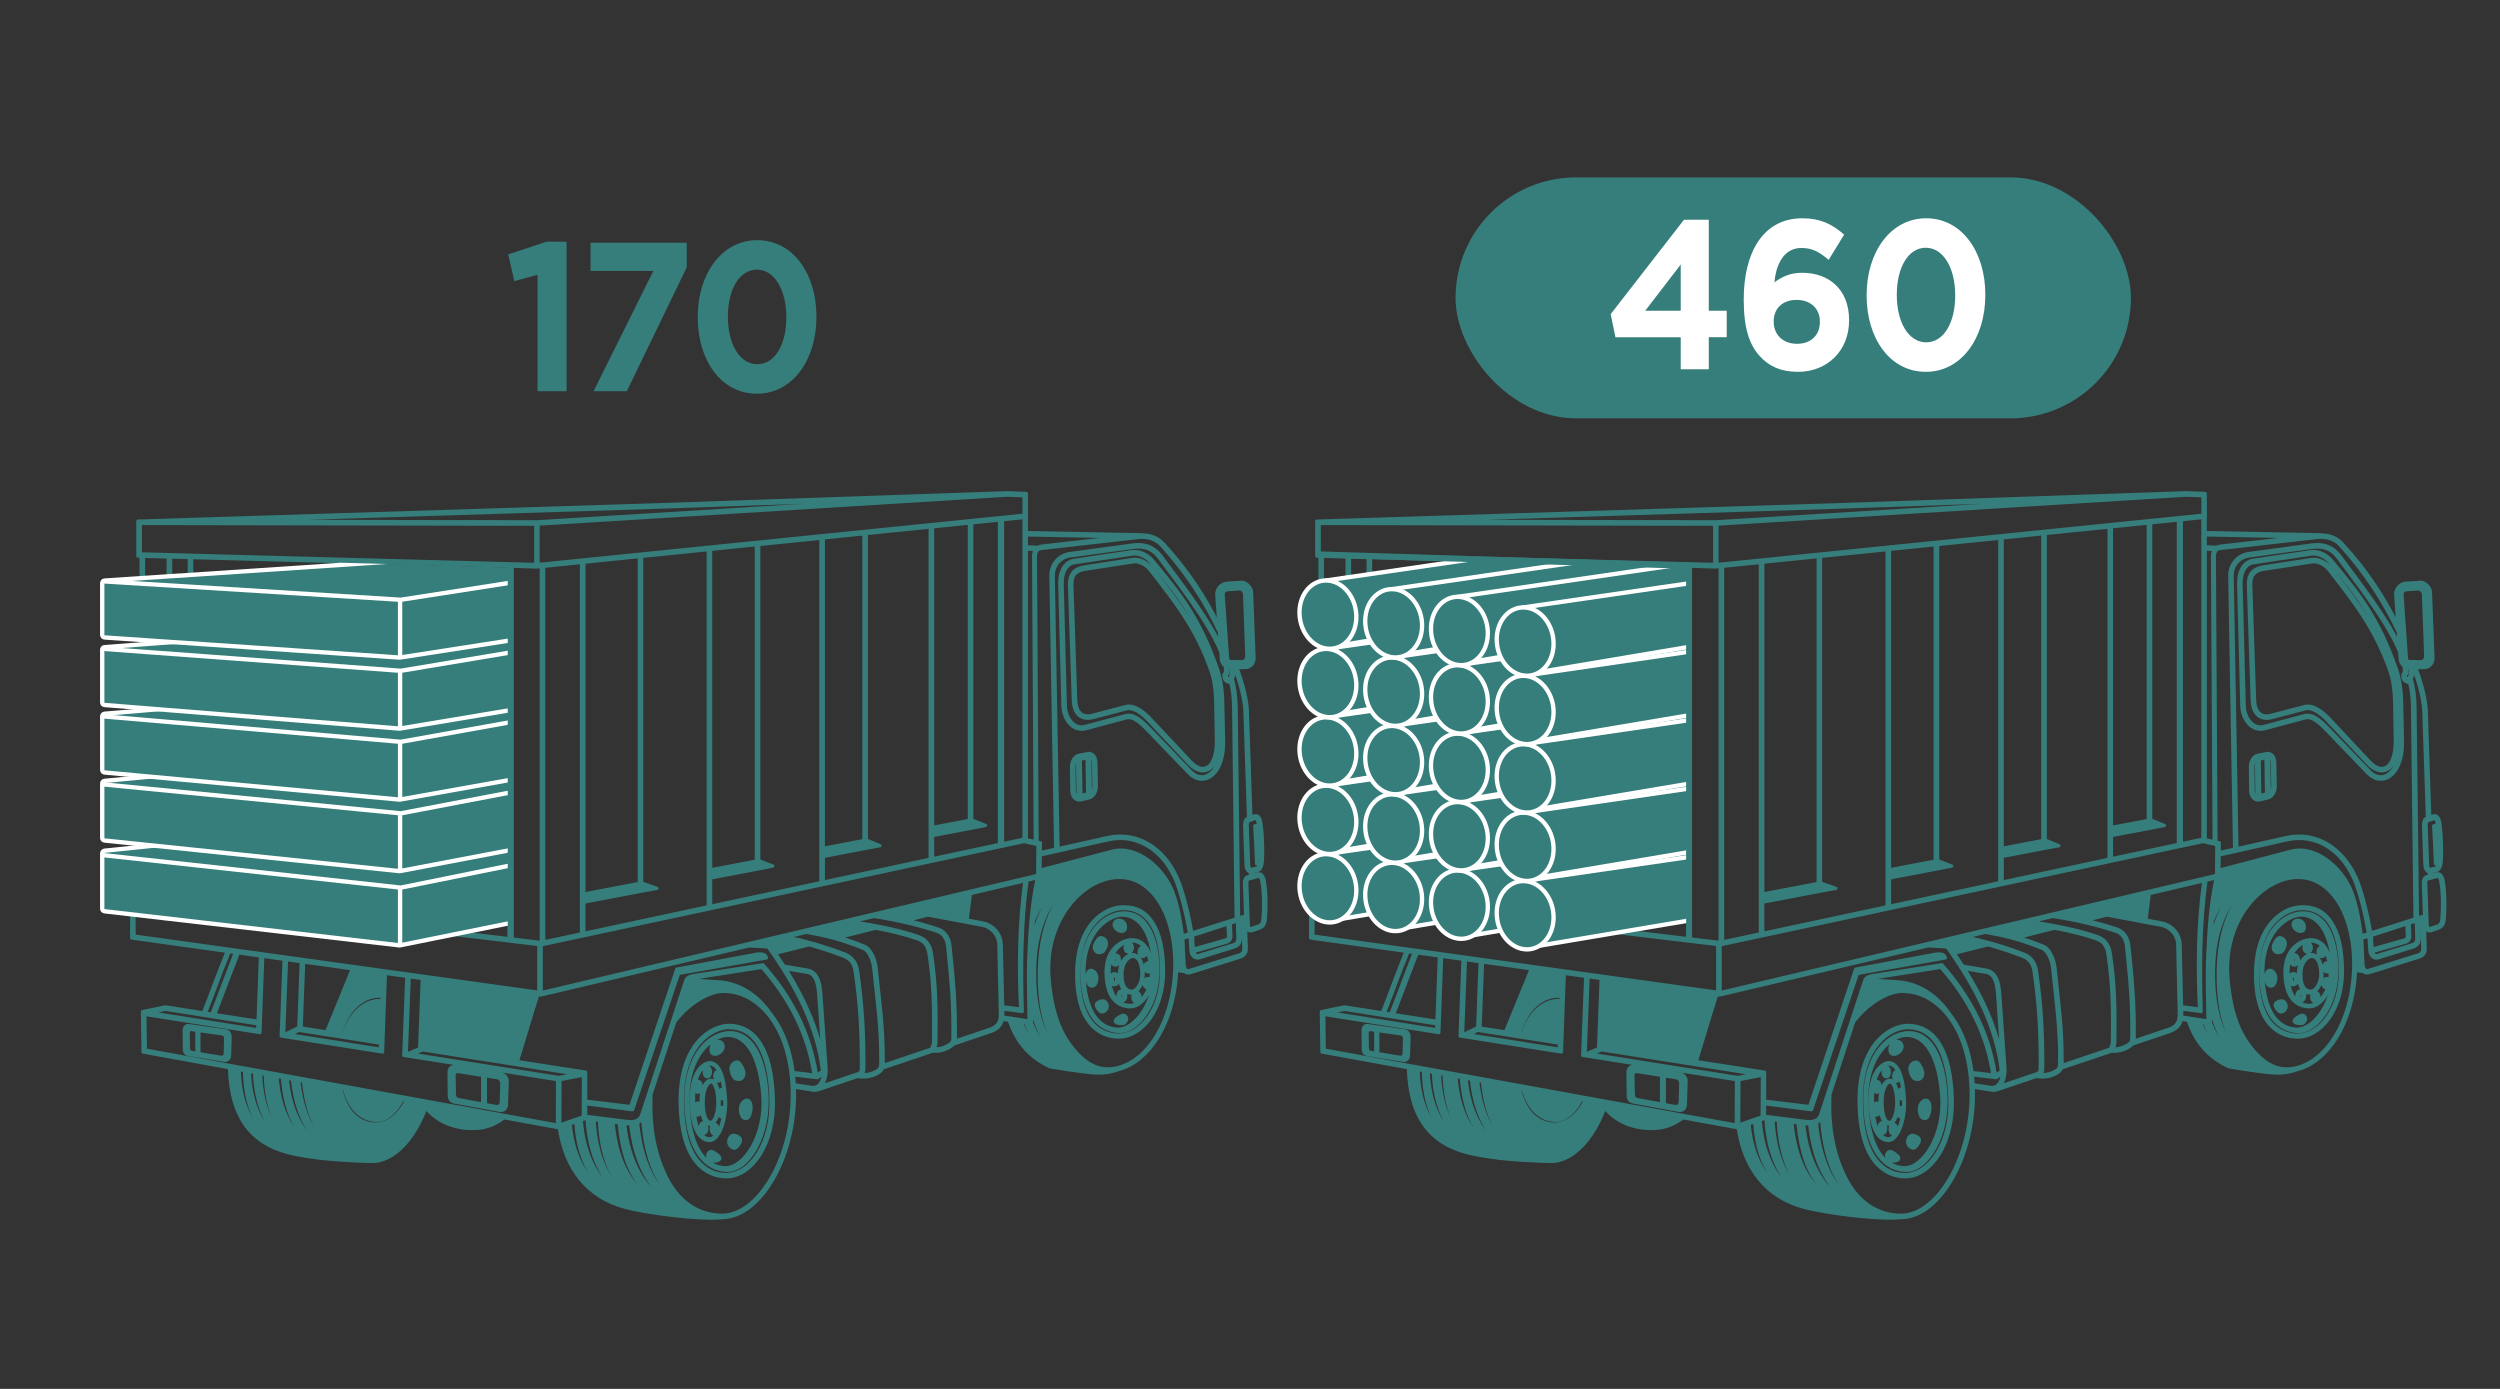 <?xml version="1.0" encoding="UTF-8"?>
<svg id="_編集モード" data-name="編集モード" xmlns="http://www.w3.org/2000/svg" xmlns:xlink="http://www.w3.org/1999/xlink" viewBox="0 0 900 500">
  <rect x="0" y="0" width="900" height="500" fill="#333333" stroke="none"/>
  <defs>
    <style>
      .cls-1, .cls-2, .cls-3, .cls-4, .cls-5, .cls-6 {
        fill: none;
      }

      .cls-7 {
        stroke-width: 1.56px;
      }

      .cls-7, .cls-8, .cls-9, .cls-2, .cls-3 {
        stroke: #fff;
      }

      .cls-7, .cls-8, .cls-9, .cls-2, .cls-3, .cls-4, .cls-5, .cls-10, .cls-11, .cls-6 {
        stroke-linecap: round;
        stroke-linejoin: round;
      }

      .cls-7, .cls-8, .cls-9, .cls-12, .cls-10, .cls-11 {
        fill: #357e7b;
      }

      .cls-8, .cls-3 {
        stroke-width: 1.56px;
      }

      .cls-9, .cls-2 {
        stroke-width: 1.09px;
      }

      .cls-13 {
        clip-path: url(#clippath-1);
      }

      .cls-14 {
        fill: #fff;
      }

      .cls-4 {
        stroke-width: 2.18px;
      }

      .cls-4, .cls-5, .cls-10, .cls-11, .cls-6 {
        stroke: #357e7b;
      }

      .cls-5 {
        stroke-width: 2.18px;
      }

      .cls-10 {
        stroke-width: 1.16px;
      }

      .cls-10, .cls-11 {
        fill-rule: evenodd;
      }

      .cls-11, .cls-6 {
        stroke-width: 1.16px;
      }

      .cls-15 {
        clip-path: url(#clippath);
      }
    </style>
    <clipPath id="clippath">
      <polygon class="cls-1" points="27.7 199.88 27.7 337.27 184.16 353.73 184.16 204.33 27.7 199.88"/>
    </clipPath>
    <clipPath id="clippath-1">
      <polygon class="cls-1" points="434.63 200.74 434.63 343.14 607.35 357.59 607.35 202.91 434.63 200.74"/>
    </clipPath>
  </defs>
  <g>
    <g>
      <path class="cls-10" d="M362.64,177.39h-.09s-127.06,4.37-127.06,4.37l-185.02,5.82h-.83v12.63l1.16.03v122.33l-3.39,1.7v13.42l34.37,4.79s-2.34,5.79-3.48,8.8c-1.8,4.74-3.52,9.46-5.07,13.32l-13.66-2.12-8.28,1.7.2,14.55,31.14,5.67c.42,17.12,7.23,26.95,21.2,30.59,2.91.76,7.16,1.43,11.57,1.99,4.24.54,15.27,1.17,18.73,1.14,1.17,0,2.18-.17,3.05-.45,4.83-1.33,9.3-5.61,12.73-11.53,1.28-2.21,2.42-4.66,3.39-7.29,5.33,6.5,13.13,7.76,18.69,7.35,3.42-.25,6.66-1.64,9.44-3.8l19.75,3.6.17-.06c2.09,14.74,10.11,25.16,23.98,28.77,6.58,1.72,19.06,3.35,27.18,3.72,4.87.23,6.08-.02,7.85-.09,6.82-.27,13.18-5.64,17.92-13.82,4.74-8.18,7.81-19.18,7.74-30.82,0-.79-.03-1.56-.06-2.32l6.23.98c.65.27,1.75.15,2.92-.25l13.55-4.57,1.35.14c2.09.22,4.7-.32,6.74-1.86.49-.37.78-.85.95-1.33l17.95-6.05h.57c2.44.04,4.58-.57,6.51-2.05.21-.16.37-.34.51-.52l13.23-4.46c2.06-.67,3.31-1.75,3.93-3.04.23-.47.37-.95.46-1.43l2.47.38c.66,1.95,1.42,3.7,2.27,5.29,2.92,5.41,7.02,8.83,12.23,11.37l.09.04.1.02s11.94,2.12,17.07,2.26c2.69.08,5.27-.39,7.69-1.29,5.35-1.41,10.16-5.42,13.81-11.2,4-6.34,6.62-14.82,7.01-24.47l2.85.43c.51.43,1.24.64,1.92.42l17.98-5.61c.83-.26,1.5-.68,1.89-1.33.38-.65.44-1.38.41-2.19l-.37-10.38.16-.06.08,2.3c.02.4.06.9.37,1.41.15.26.4.53.76.68.36.15.78.14,1.16,0l2.74-.93c.75-.26,1.78-1.15,1.95-2.89.31-3.17.48-9.58-.39-14.17-.08-.43-.21-.96-.48-1.46-.13-.25-.31-.5-.59-.71-.21-.16-.53-.28-.86-.28-.11,0-.21.02-.32.04l-1.84.5-.04-1.33,1.68-.38c.66-.15,1.01-.62,1.28-1.19.27-.57.45-1.31.52-2.28.21-2.93.11-8.83-.46-13.21-.07-.52-.2-1.17-.43-1.77-.12-.3-.25-.59-.52-.87-.2-.21-.59-.41-.99-.43-.13,0-.27,0-.4.06l-1.34.47-1.28-38.24c-.11-3.18-.95-6.77-1.79-9.69-.84-2.92-1.71-5.19-1.84-5.55-.04-.12-.09-.23-.13-.35l3.15-.04c1.82-.02,3.14-1.75,3.03-3.55l-.9-23.51c0-.92-.49-1.73-1.13-2.42-.64-.69-1.53-1.28-2.59-1.21v.02l-5.26.34c-1.06.07-1.95.66-2.57,1.4-.62.74-1.02,1.67-.96,2.63l.77,11.09c-4.93-10.11-11.18-19.76-19.97-29.31-2.76-3-5.67-3.23-9.34-3.3l-40.03-.77v-5.49h.05l-.05-8.59-6.84-.24h-.02l.02-.02ZM362.67,178.26l5.98.22.04,6.98-174.99,17.76v-14.53l168.98-10.44ZM331.28,179.34l-137.97,8.52-117.03-.22,159.24-5.01,95.75-3.29ZM368.65,186.33v115.75l-7.74,1.66v-116.63l7.74-.79ZM359.8,187.22v116.75l-24.08,5.15v-8.3l14.11-2.69,4.98-.96-4.98-2v-106.94l9.97-1.01ZM348.97,188.32v107.01l-13.24,2.53v-108.2l13.24-1.34ZM50.51,188.45l142.36.27v14.48l-142.36-3.81v-10.93ZM334.86,189.76v119.55l-38.47,8.23v-9.21l15.48-2.96,4.92-.91-4.92-2.05v-110.33l22.99-2.33ZM311.02,192.18v110.4l-14.63,2.79v-111.71l14.63-1.49ZM369.5,192.56l35.09.68-29.73,3.38c-.41.05-.81.19-1.18.4l-4.19-.18v-4.27ZM410.74,193.42h0c2.42-.07,5.31.55,7.49,2.98,9.21,10.23,15.69,20.41,20.78,31.17l.32,4.59c-3.96-8.56-11.36-18.62-19.72-29.74-.98-1.31-2.07-3.12-3.87-4.48-1.79-1.36-4.3-2.24-7.98-1.74l-22.75,3.1c-3.31.45-6.77,3.39-6.68,8.13l1.72,98.26-5.54,1.25.03-3.55-1.19-.27-.59-102.85c0-1.76.83-2.67,1.98-2.8l35-3.98c.32-.04.66-.07,1.01-.07h0ZM295.53,193.75v123.98l-39.7,8.5v-10.14l17.31-3.3,5.09-1-5.09-1.96v-113.79l22.39-2.27ZM272.28,196.11v113.87l-16.45,3.14v-115.28h-.55l17.01-1.73ZM410.27,196.91c2.17.09,3.71.77,4.94,1.7,1.63,1.24,2.67,2.95,3.7,4.31,9.11,12.12,17.04,22.98,20.59,31.82l.18,2.53c.06.65.32,1.35.82,1.98.18.22.4.44.65.62l.05,2.26-.54.61-.02.3c-.02.51.02.98.23,1.42.2.44.6.81,1.06.98l.55.19.45-.53c.76,2.97,1.15,5.85,1.2,9.91l.88,75.8-15.95,5.05c-.9-5.37-2.11-10.74-3.84-16.13-3.32-10.32-10.21-16.85-18.25-18.38-1.34-.26-2.71-.37-4.11-.35-1.39.03-2.81.2-4.23.52l-17.74,3.99-1.72-98.1c-.08-4.32,3.04-6.87,5.94-7.26l22.75-3.1c.87-.13,1.67-.16,2.39-.13h.03ZM369.49,197.69l3.3.14c-.45.64-.68,1.47-.68,2.45l.59,102.7-3.21-.71v-104.58ZM254.96,197.87v128.54l-44.77,9.58v-11.2l20.8-3.97,5.53-1-5.53-1.95v-117.56l23.97-2.43ZM408.37,198.54c-.31,0-.6.03-.88.06l-20.89,3.13c-1.72.26-3.07,1.39-3.91,2.93-.84,1.54-1.23,3.49-1.17,5.61l1.14,43.79c.06,2.35.88,4.65,2.3,6.29,1.41,1.65,3.54,2.62,5.85,2l14.67-3.92c1.32-.35,2.73.19,4.2,1.25,1.47,1.06,2.9,2.58,4.14,3.86l14.22,14.78c1.26,1.31,2.74,2.07,4.24,2.18,1.5.11,3-.43,4.24-1.51,2.49-2.16,4.09-6.37,3.96-12.36l-.31-14.08c-.13-5.84-1.13-9.51-1.83-11.53-6.46-18.54-13.23-26.98-23.38-39.21-1.85-2.22-4.43-3.27-6.56-3.27h0ZM408.37,199.4c1.83.01,4.24.94,5.91,2.96,10.14,12.22,16.81,20.5,23.23,38.94.68,1.95,1.66,5.52,1.78,11.27l.31,14.08c.26,11.65-6.37,15.85-10.96,11.08l-14.22-14.77c-2.45-2.55-5.83-6.24-9.18-5.34l-14.67,3.92c-3.95,1.06-6.94-3.18-7.06-7.49l-1.14-43.79c-.1-4,1.5-7.23,4.36-7.66l20.89-3.13c.23-.03.48-.05.75-.05h0ZM51.67,200.27l8.89.24v122.7l-8.89-1.06v-121.88ZM230.15,200.39v117.63l-19.95,3.81v-119.42l19.95-2.03ZM61.42,200.54l6.73.18v123.41l-6.73-.8v-122.78ZM69.01,200.74l114.3,3.07v103.19l-114.3,14.34v-120.6ZM408.54,201.36c-.29,0-.58.03-.85.06l-17.26,2.67c-1.43.22-2.83.67-3.87,1.72-1.04,1.05-1.6,2.65-1.53,4.8l1.37,41.39c.08,2.28.66,4.14,1.89,5.33,1.24,1.19,3.08,1.54,5.12,1l12.06-3.15c1.27-.33,2.69.07,4.13.92,1.44.85,2.85,2.14,4,3.37l14.44,15.38c1.24,1.32,2.53,2.18,3.85,2.51,1.32.33,2.67.07,3.73-.75,2.13-1.64,3.24-5.13,3.15-10.32l-.23-13.41c-.1-5.84-.99-9.55-1.72-11.58-5.45-15.31-12.44-24.29-22.04-36.61-1.75-2.24-4.2-3.34-6.24-3.34h0ZM408.52,202.22c1.73.02,4,.97,5.58,3,9.6,12.32,16.5,21.17,21.9,36.37.69,1.93,1.57,5.55,1.67,11.31l.23,13.41c.17,10.1-4.59,12.91-9.24,7.95l-14.44-15.38c-2.36-2.51-5.81-5.35-8.97-4.52l-12.07,3.15c-3.71.97-5.8-1.24-5.94-5.53l-1.37-41.39c-.13-4,1.99-5.23,4.67-5.64l17.26-2.66c.22-.03.46-.05.7-.05h0ZM209.33,202.5v133.67l-13.6,2.91v-135.2l13.6-1.38ZM184.16,203.83l8.88.29,1.82-.16v135.3l-.07.03-10.63-1.27v-134.18ZM446.9,210.49c1.36-.09,2.81,1.67,2.81,2.79l.89,23.56c.08,1.32-.97,2.62-2.18,2.64l-5.64.07c-1.39.02-2.17-1.45-2.26-2.35l-1.62-23.25c-.08-1.33,1.2-3.02,2.72-3.12l5.27-.34ZM446.14,211.14l-3.9.25c-1,.07-1.78.43-2.25,1-.47.57-.57,1.26-.53,1.81l1.62,23c.03.66.46,1.3,1.01,1.57.55.27,1.12.29,1.73.25l3.17.04h.02c1.09-.02,1.93-.62,2.31-1.31.39-.69.41-1.39.39-1.89l-.8-22.11c-.03-.74-.4-1.32-.88-1.79-.47-.47-1.1-.88-1.9-.82h0ZM446.2,212c.83-.06,1.82.99,1.85,1.79l.8,22.11c.03.82-.18,2.28-1.86,2.31l-3.23-.04c-1.06.07-1.78-.17-1.82-.99l-1.62-23.02c-.06-.8.31-1.79,1.98-1.9l3.9-.26ZM442.01,240.28c.25.07.51.11.79.11h.49l.03,1.58c0,.45-.02.85-.13,1.23-.11.38-.31.65-.43.8l-.54.63c-.53-.19-.77-.71-.73-1.55l.47-.53s.09-.11.09-.39l-.04-1.88h0ZM444.15,240.39h.21c.08.22.17.44.25.66.29.79,3.37,8.87,3.58,14.97l1.29,38.51-.38.13c-.53.19-.61.49-.71.69-.09.21-.15.41-.19.62-.09.42-.14.89-.12,1.34l.5,13.95c.02.46.07,1.02.33,1.58.13.28.32.58.66.81.16.11.35.18.56.22l.05,1.51-1.1.3c-.43.12-.58.38-.69.57-.11.19-.18.37-.23.56-.11.38-.17.78-.15,1.19l.42,11.74-.16.06v-.02l-1.07.34-1.31.42-.88-75.52c-.05-4.39-.52-7.47-1.39-10.73.15-.21.3-.47.41-.84.15-.5.17-.99.17-1.49l-.03-1.57ZM391.93,271.22c-.08,0-3.53.67-3.53.67-.87.19-1.52.82-1.97,1.58-.44.76-.7,1.69-.68,2.66l.13,8.5c.02.98.28,1.85.82,2.5.53.64,1.43,1.03,2.3.82l3.06-.71c.87-.2,1.52-.84,1.95-1.61.44-.76.69-1.69.66-2.67l-.16-8.43c-.02-.97-.29-1.83-.81-2.47-.48-.59-1.28-.84-1.78-.84h0ZM392.03,272.03c.92.07,1.62,1.1,1.65,2.52l.15,8.44c.03,1.64-.84,3.17-1.96,3.43l-.35.08c.59-.34,1.02-1.22,1-2.16l-.19-10.53c-.02-.93-.47-1.6-1.06-1.67l.35-.08c.14-.03.27-.03.4-.03h0ZM388.94,272.65c-.59.33-1.03,1.2-1,2.14l.17,10.58c.02.94.47,1.62,1.07,1.68l-.36.08c-1.12.26-2.05-.86-2.08-2.51l-.13-8.5c-.02-1.64.85-3.15,1.97-3.4l.35-.08ZM390.84,272.9c.28-.06.51.22.51.62l.2,11.55c0,.41-.21.79-.49.85l-1.44.34c-.28.06-.51-.21-.51-.62l-.19-11.58c0-.4.21-.78.49-.84l1.44-.32ZM452.07,294.6c.54,0,.89,1.42,1,2.28.56,4.28.66,10.21.46,13.02-.13,1.76-.67,2.54-1.08,2.63l-1.85.42c-.85.19-1.09-.98-1.11-1.73l-.5-13.95c-.02-.72.16-1.67.4-1.75l2.57-.89s.07-.02.11-.02h0ZM452.41,297.14l-.69.18c.31,4.4.47,9.19.65,13.64.38-4.23.42-8.55.04-13.82h0ZM402.89,301.84c9.38-.19,17.74,6.37,21.52,18.15,1.73,5.39,2.94,10.76,3.84,16.14l-.11.03-2.43.75c-.73-5.2-1.53-10.4-3.44-15.6-3.07-8.37-12.64-17.3-21.96-14.85l-25.8,6.78s-.05-.02-.08-.02l.05-5.29c.08-.07.17-.13.26-.17l24.08-5.41c1.37-.31,2.73-.48,4.07-.5h0ZM368.64,302.96l5.02,1.12-.1,11.04-178.72,42.21v-17.17l173.8-37.19ZM183.3,307.87v30.04l-114.3-13.68v-2.02l114.3-14.34ZM384.77,314.66c-4.54,2.23-8.95,6.07-12.25,11.75.1-.79.21-1.58.33-2.38,3.38-4.48,7.57-7.56,11.92-9.37h0ZM387.66,314.75c-7.37,3.61-13.81,11.52-16.23,24.64.12-2.55.28-5.1.51-7.67,3.46-8.78,9.26-14.28,15.73-16.97h0ZM390.52,314.84c-8.58,4.46-16,15.42-16.34,34.56-.44,25.37,8.92,30.99,15.04,34.88-6.62-3.18-16.92-9.35-16.77-34.62.12-19.61,8.53-30.61,18.06-34.83h0ZM453.21,315.45s.08.02.11.02c.52.12.84,1.12.96,1.75.83,4.42.68,10.84.38,13.93-.14,1.45-.94,2.01-1.37,2.16l-2.74.93c-.9.31-1.14-.71-1.17-1.32l-.53-14.95c-.02-.59.18-1.4.44-1.47l3.79-1.04s.08-.02.12-.02h0ZM403.39,315.88c12,.31,20.01,14.53,19.54,32.53-.52,19.82-10.52,34.77-22.37,36.29-5.84.75-10.25-2.31-14.17-7.06-4.02-4.88-7.48-11.63-8.69-25-1.91-21.15,11.87-36.15,24.52-36.76h1.17ZM373.42,316.03c-1.97,9.25-2.59,18.05-3.02,27.94-.34,7.89,0,15.73.07,23.59l-9.5-1.46c.04-.55.06-1.1.04-1.63l-.03-1.23,7.03.91c-.38-15.15-.52-30.46,1.75-47.24l3.66-.86h0ZM368.98,317.08c-2.19,15.84-2.28,31.12-1.56,46.18l-6.46-.84-.51-22.36c-.1-4.3-3.43-7.2-6.59-7.79l-5.7-1.07,1.18-9.48,19.63-4.63ZM51.81,323.04l142.16,17.01v17.16l-145.71-20.25v-12.14l3.55-1.78ZM404.66,326.45c-.34,0-.68,0-1.04.03-5.33.25-15.64,5.49-16,23.25-.18,8.89,1.67,14.73,4.52,18.41,2.86,3.68,6.71,5.11,10.28,5.21,4.33.12,8.48-2.39,11.51-6.6,3.03-4.21,4.96-10.14,4.96-17.05-.02-7.91-1.37-13.63-3.84-17.47-2.31-3.6-5.35-5.75-10.4-5.78h0ZM404.73,327.07c8.01.3,13.42,6.99,13.44,22.65.02,13.54-7.64,23.14-15.72,22.92-6.78-.19-14.45-5.33-14.09-22.88.36-18.05,11.06-22.88,16.37-22.68h0ZM404.83,328.63c-5.97-.09-15.06,5.59-15.26,21.11-.19,15.54,6.49,21.41,13.35,21.6,6.86.19,14.59-10.16,13.91-23.82-.6-12.11-5.14-18.78-12-18.88h0ZM334.07,329.42l19.63,3.69c2.76.52,5.8,3.11,5.89,6.97l.55,24.4c.06,2.48-.11,4.88-3.94,6.12l-12.44,4.2c.13-.53.15-1.04.15-1.43.15-12.32-.67-20.69-1.93-32.94-.31-3.01-2-5.2-4.31-5.97-3.46-1.17-7.28-2.22-11.19-3.14l7.58-1.9ZM404.13,329.43c6.62.2,10.81,7.14,11.35,19.39.52,11.98-6.91,21.87-13.14,21.69-6.23-.18-12.06-5.76-12.1-20.75-.03-14.93,9.48-20.46,13.89-20.33h0ZM314.56,329.92c7.57,1.14,15.96,3.03,22.85,5.36,1.97.66,3.44,2.49,3.73,5.25,1.26,12.24,2.08,20.56,1.93,32.83,0,.8-.04,1.75-.85,2.37-1.78,1.36-3.68,1.9-5.97,1.87.36-.76.69-1.53.69-2.38.09-12.05.14-20.13-1.65-32.12-.51-3.4-2.43-5.18-4.86-5.99-7.75-2.64-15.82-4.03-23.79-5.31l7.92-1.87ZM447.44,330.94l.36,10.18c.05,1.48-.27,2.23-1.7,2.68l-17.99,5.61c-.98.31-1.78-.67-1.85-2.15l-.44-9.48,2.56-.79.05-.02.3,4.95c.05.87.29,1.65.78,2.23.49.58,1.35.93,2.15.68l12.52-3.87c.83-.26,1.5-.67,1.89-1.32.38-.65.45-1.38.42-2.19l-.2-6.15,1.14-.36ZM402.93,331.29c-.76-.03-1.59.23-1.8,1.39-.12.68.35,1.5,1.09,2.02.41.29,1.13.79,2.12.51.63-.18.9-.71.79-1.87-.11-1.19-1.13-2.01-2.2-2.06h0ZM445.46,331.53l.19,5.94c.05,1.48-.27,2.23-1.7,2.67l-12.52,3.86c-.81.25-1.47-.4-1.73-1.46l11.8-3.34c1-.28,1.67-1.17,1.62-2.19l-.22-4.65,2.56-.83ZM442.06,332.63l.21,4.41c.03.64-.35,1.15-1.01,1.34l-11.68,3.31-.3-4.95,2.54-.79,10.24-3.33ZM315.25,334.15h0c5.04.96,10.05,2.11,14.9,3.77,2.19.73,3.81,2.18,4.28,5.31,1.79,11.93,1.73,19.94,1.65,31.99,0,.63-.26,1.28-.61,2.01l-.21.45-17.35,5.85c.03-.31.03-.59.03-.83.14-12.81-1.26-21.56-2.54-34.24-.16-1.54-.62-3.2-1.33-4.63-.7-1.43-1.63-2.68-2.94-3.2-3.38-1.37-6.32-2.38-9.01-3.18l13.13-3.29ZM290.3,335.64c6.17,1.09,11.85,2.27,20.53,5.78,1.94.77,3.44,4.26,3.73,7.12,1.28,12.7,2.66,21.4,2.53,34.14,0,.83-.02,1.84-.84,2.46-1.83,1.38-4.26,1.89-6.13,1.69.63-.44.85-1.3.85-2.18.08-12.5-.44-22.68-2.25-35.11-.51-3.52-2.46-5.28-4.86-6.18-7.17-2.74-13.93-4.64-20.64-6.05l7.09-1.67ZM396.22,337.54c-.76-.03-2.02,2.03-2.23,3.19-.12.68.09,1.44.83,1.96.41.29.91.36,1.9.08.63-.18,1.71-2.1,1.59-3.27-.11-1.17-1.03-1.91-2.09-1.96h0ZM407.75,338.31c-2.99-.14-9.73,2.42-9.56,12.02.17,9.29,4.39,11.99,8.62,12.11,4.23.12,8.51-5.67,8.13-12.83-.39-7.31-2.97-11.11-7.19-11.3h0ZM407.73,338.74h.03s-.03,0-.03,0c1.77.06,3.26.95,4.4,2.56-.19-.15-.42-.27-.7-.27-.49-.01-.84.29-1.04.59-.2.3-.3.65-.3,1.03s.07.74.25,1.05c.18.31.54.64,1.01.64.47.01.84-.29,1.04-.59.2-.3.31-.65.31-1.03,0-.22-.02-.42-.08-.62.7,1.26,1.22,2.86,1.53,4.77-.19-.16-.42-.29-.71-.29-.47,0-.82.3-1.02.6-.19.3-.3.65-.3,1.02s.07.74.25,1.05c.18.32.53.62,1.01.65.48.01.85-.28,1.05-.59.02,0,.02-.03.02-.03,0,.15.03.29.03.44.06,1.16-.03,2.29-.22,3.36-.02-.05-.05-.11-.08-.16-.18-.31-.53-.64-1.02-.64-.49,0-.84.29-1.04.59-.2.3-.3.65-.3,1.02s.07.74.25,1.05c.18.31.53.65,1.01.65.21,0,.39-.05.55-.14-1.4,3.91-4.27,6.58-6.93,6.5-3.82-.11-7.39-3.02-7.44-11.74-.05-8.41,5.28-11.55,8.46-11.46h0ZM406.38,339.49c-.47,0-.84.28-1.04.59-.2.3-.3.65-.3,1.03s.06.74.25,1.05c.18.31.53.62,1.01.65.48.01.85-.28,1.05-.59.2-.3.31-.66.31-1.04s-.07-.74-.25-1.05c-.19-.32-.54-.64-1.02-.64h0ZM291.31,340.15c3.99,1.09,8.04,2.4,12.24,4.01,2.2.83,3.84,2.25,4.31,5.5,1.81,12.39,2.31,22.51,2.24,34.98,0,.74-.2,1.28-.49,1.48l-.52.36-13.59,4.58c.43-.44.77-.97,1.03-1.53.77-1.66.94-3.66.83-5.24l-1.85-26.37c-.12-1.7-.33-3.62-.99-5.27-.66-1.65-1.88-3.09-3.83-3.41l-8.47-1.43c-.99-1.55-2-3.09-3.06-4.63l12.12-3.04ZM406.36,340.22c.32,0,.58.43.56.95-.02.52-.28.92-.6.92-.32,0-.58-.43-.55-.95.02-.51.28-.91.6-.91h0ZM269.66,340.51l6.87.39c10.14,14.23,17.81,28.95,19.58,44.81l-2.17,1.4c-2.13-14.7-8.74-27.9-19.26-39.8l-25.12,3.94c-1.45.23-2.36.8-2.68,1.77l-15.78,48.09c-.99,3.02-3.77,2.82-6.1,2.52l-14.16-1.78v-4.51l16.89,2.17,16.56-49.06,31.65-5.59c-.31-1.16-1.22-1.44-2.31-1.44-.36,0-.75.03-1.13.07l-28.86,5.4-16.62,49.47-16.17-1.96v-10.43l-24.6-3.82c2.28-7.32,4.84-16.19,7.37-24.08l1.02.14,75.04-17.7ZM411.43,341.74c.32,0,.58.43.55.95-.02.52-.28.92-.6.92-.32,0-.58-.43-.55-.95.02-.51.28-.92.6-.92h0ZM82.55,342.6l2.17.3-8.44,22.18-2.31-.36c2.57-6.38,5.55-14.98,8.57-22.13h0ZM85.8,343.05l7.97,1.11-.87,23.5-15.61-2.42,8.5-22.19h0ZM407.85,343.64c-1.05-.05-2.15.49-3.09,1.6-.94,1.12-1.68,2.85-1.73,5.25-.05,2.46.38,4.16,1.15,5.31.77,1.14,1.91,1.67,2.99,1.7,1.28.04,2.38-.92,3.16-2.25.79-1.33,1.28-3.11,1.2-5.07-.08-1.93-.42-3.48-1.04-4.61-.62-1.14-1.59-1.87-2.65-1.93h0ZM401.63,343.77c-.5,0-.9.31-1.12.64-.22.34-.31.73-.34,1.15-.02.43.08.83.28,1.17.2.35.58.68,1.09.7.51.01.9-.3,1.12-.64.22-.34.32-.73.34-1.16,0-.43-.08-.83-.28-1.18-.2-.35-.59-.69-1.09-.69h0ZM94.6,344.28l7.69,1.07-1.06,27.62,36.49,5.77,1.04-28.31,7.69,1.07-1.09,28.44,55.36,8.75-.05,16.33-148.34-27.01-.17-12.82,41.43,6.55,1.01-27.48ZM407.93,344.3c1.8.09,3.01,2.17,3.16,5.91.15,3.66-1.89,6.68-3.69,6.63-1.8-.05-3.59-1.58-3.49-6.33.09-4.55,2.75-6.27,4.03-6.21h0ZM401.61,344.49c.38,0,.69.51.66,1.13-.02.61-.34,1.09-.72,1.09-.38,0-.68-.52-.66-1.13.02-.61.33-1.09.71-1.09h0ZM103.14,345.47l5.31.74-.88,23.69-5.46,2.68,1.04-27.11ZM109.31,346.33l17.55,2.44-9.3,22.72-9.14-1.42.89-23.75ZM413.43,347.29c.32,0,.55.43.55.95-.02.52-.28.92-.6.92-.32,0-.58-.44-.55-.95.02-.51.28-.92.59-.92h0ZM274.32,348.23c10.2,11.64,16.61,24.48,18.74,38.77l-7.52-.91c-1.02-8.12-3.57-14.81-7.12-19.8-.35-.5-.72-.97-1.09-1.43-4.8-7.01-11.6-11.26-19.83-11.48-1.84-.05-4.11-.35-5.89-.41,0,0-1.49-.03-3.71-.07.28-.38.81-.64,1.79-.79l24.62-3.86ZM282.82,348.73l7.77,1.31c3.29.53,3.92,4.6,4.16,7.95l1.65,23.67c-2-11.51-6.97-22.4-13.58-32.93h0ZM392.71,349.31c-.23,0-.46.09-.65.26-.88.76-.85,2.52-.42,3.98.2.66.44,1.38,1.33,1.44,1.19.08,1.57-1.08,1.7-1.55.16-.61.41-1.63-.08-2.69-.4-.86-1.18-1.48-1.88-1.45h0ZM401.27,350.51c-.53-.01-.96.32-1.2.69-.24.36-.37.8-.37,1.27s.09.91.3,1.29c.22.38.62.72,1.15.75.53.01.96-.32,1.19-.69.24-.36.35-.8.37-1.27.02-.47-.09-.91-.31-1.29-.22-.38-.62-.72-1.15-.75h0ZM401.24,351.24c.43.01.78.59.75,1.29-.02.7-.39,1.27-.82,1.25-.43-.01-.78-.59-.75-1.29.02-.7.39-1.27.82-1.25h0ZM147.31,351.62l4.71.66-.94,25.2-4.83,2.07,1.07-27.93ZM413.13,352.99c.32,0,.58.43.55.95-.02.51-.28.92-.6.92-.32,0-.58-.43-.55-.95.02-.51.28-.92.59-.91h0ZM403.93,356.66h0c-.51,0-.9.31-1.12.65-.22.34-.31.73-.34,1.15,0,.43.08.82.28,1.17.2.35.58.68,1.08.7.51.01.9-.3,1.12-.64.22-.34.32-.73.34-1.16.02-.43-.08-.83-.28-1.18-.2-.35-.59-.69-1.09-.69h0ZM260.44,356.88c4.43.03,8.36,1.49,11.84,4.13,7.48,5.67,12.86,17.02,12.95,32.7.13,22.99-12.17,43.52-24.97,43.78-6.42.13-15.12-2.76-20.58-14.12-4.02-8.37-5.8-17.48-5.32-29.42l8.57-26.13c5.74-7.44,13.08-10.97,17.51-10.94h0ZM409.17,357.33c-.49,0-.85.29-1.04.59-.2.3-.3.65-.3,1.03s.07.73.25,1.05c.18.31.53.62,1.01.65.48.01.84-.29,1.04-.59.2-.31.31-.65.31-1.03s-.07-.74-.25-1.05c-.19-.32-.53-.64-1.02-.64h0ZM403.91,357.38c.38,0,.69.51.66,1.13-.02.61-.34,1.11-.72,1.09-.38-.01-.68-.52-.66-1.13.02-.61.33-1.09.71-1.09h0ZM409.15,358.05c.32,0,.58.43.55.95-.02.52-.28.92-.6.92-.32,0-.58-.44-.55-.95.02-.51.28-.92.59-.92h0ZM136.11,358.64c.52,0,1.02.04,1.52.1l-.06,1.54c-.43-.05-.87-.08-1.33-.08-4.24.09-10.07,3.63-12.47,12.24l-1.17-.18c2.64-10.36,9.59-13.63,13.51-13.63h0ZM396.96,360.31c-.85.03-1.98.57-2.19,1.06-.3.73.3,1.74,1.05,2.45.34.32.73.66,1.31.41.77-.34,1.59-.91,1.46-2.26-.09-.36-.27-1.04-.93-1.49-.18-.12-.43-.16-.72-.16h0ZM371.26,361.76c3.54,19.58,16.62,22.35,16.62,22.35,0,0-11.22-2.03-16.55-15.94v-.62c-.02-1.94-.04-3.86-.06-5.8h0ZM59.59,363.36l33.27,5.24-.08,2.12-39.01-6.18,5.81-1.19ZM404.32,365.49c-.12,0-.24.03-.36.08-.79.32-2.74,1.47-2.46,2.12.31.72,1.84.86,2.85.75.46-.05.98-.71,1.19-1.33.24-.72-.39-1.67-1.22-1.63h0ZM367.72,368.01l1.6.25c2.97,8.53,8.37,11.81,14.29,15.22-4.72-2.24-12.01-5.24-15.89-15.46h0ZM262.42,369.13c-6.27-.01-17.8,6.54-17.56,27.76.12,10.29,2.29,16.97,5.48,21.11,3.18,4.14,7.39,5.66,11.23,5.63,4.69-.04,9.04-3.13,12.13-8.13,3.09-4.99,4.96-11.92,4.71-19.9-.29-9.16-1.94-15.71-4.71-20.05-2.77-4.34-6.75-6.43-11.28-6.43h0ZM67.8,369.2c-.71-.09-1.48.6-1.48,1.69l.07,6.69c0,.84.23,1.8,1.45,2l12.92,2.13c.79.13,1.84-.31,1.88-1.8l.2-6.79c.02-.82-.56-1.87-1.5-2l-13.52-1.93ZM262.39,369.94c8.59.02,14.61,7.55,15.18,25.69.49,15.69-7.37,27.12-16.04,27.19-7.27.06-15.66-5.58-15.89-25.94-.24-20.93,11.05-26.94,16.74-26.94h0ZM68.69,370.6l2.19.31v8.27l-1.85-.3c-1-.16-1.19-.95-1.19-1.64l-.1-5.48c0-.59.61-1.22.95-1.15h0ZM107.58,370.92l29.42,4.63-.08,2.16-32.64-5.17,3.3-1.63ZM71.6,371.01l4.98.7,3.43.48c.77.11,1.26.97,1.23,1.64l-.13,5.31c-.03,1.22-.9,1.59-1.54,1.48l-2.99-.49-4.98-.83v-8.29ZM262.54,371.75c-6.39.14-15.94,7.09-15.6,25.08.33,18.02,7.69,24.54,15.04,24.49,7.36-.05,15.27-12.37,14.07-28.17-1.07-14-6.15-21.55-13.51-21.39h0ZM261.82,372.7c7.1-.03,11.83,7.84,12.82,22.01.97,13.86-6.63,25.62-13.32,25.67-6.68.05-13.12-6.19-13.68-23.56-.55-17.3,9.44-24.09,14.17-24.12h0ZM258.42,374.92c-1.14.02-2.25.96-2.4,2.33-.15,1.34.14,1.96.81,2.18,1.05.34,1.83-.22,2.28-.54.8-.58,1.33-1.53,1.21-2.32-.2-1.34-1.09-1.68-1.9-1.65h0ZM151.91,377.91l55.63,8.76-6.4,1.22-52.7-8.35,3.47-1.49v-.15ZM265.48,382.33c-1.14.02-2.14.86-2.29,2.22-.15,1.36.97,3.61,1.64,3.83,1.05.34,1.58.28,2.03-.05.81-.58,1.05-1.46.93-2.25-.2-1.34-1.51-3.77-2.32-3.75h0ZM255.59,382.57c-2.21-.05-7.11,3.18-6.74,14.3.36,10.76,3.55,13.73,6.67,13.7,3.12-.02,6.13-6.9,5.66-15.17-.48-8.46-2.48-12.76-5.6-12.83h0ZM255.62,383.07h.02c1.33,0,2.47.99,3.35,2.86-.14-.11-.33-.19-.57-.19-.3,0-.52.17-.65.31-.13.14-.2.29-.26.44-.11.3-.16.64-.16,1,0,.37.05.71.17,1.01.06.15.14.3.28.44.14.14.37.3.66.29.29,0,.52-.16.65-.31.13-.14.21-.29.27-.44.12-.31.17-.64.17-1.01,0-.07-.02-.14-.02-.2.46,1.36.82,3.03,1.07,4.99-.14-.1-.32-.18-.55-.18-.3.01-.52.17-.65.31-.13.14-.2.29-.26.44-.12.3-.17.63-.16,1,0,.37.05.71.18,1.01.06.15.14.3.27.44.13.14.37.3.66.29.29,0,.52-.16.66-.31.05-.05.08-.1.12-.16,0,.13.03.25.03.38.07,1.28.04,2.53-.06,3.72-.05-.08-.1-.16-.18-.24-.13-.14-.37-.29-.67-.29-.31,0-.52.17-.65.31-.13.14-.2.29-.26.44-.12.3-.16.64-.16,1.01s.05.71.18,1.01c.06.15.14.3.27.44.13.14.37.29.66.29.16,0,.3-.05.41-.12-.92,4.64-2.98,7.89-4.96,7.91-2.82.02-5.53-3.22-5.8-13.32-.25-9.77,3.62-13.61,5.96-13.61h0ZM163.38,383.94c-.06,0-.12,0-.17.02-.79.09-1.54.87-1.54,2.04l.08,8.21c0,1.03.3,2.22,1.83,2.5l16.37,3.02c1,.18,2.33-.33,2.38-2.16l.26-8.35c.03-1-.71-2.31-1.9-2.51l-17.14-2.75c-.06-.01-.11-.02-.17-.02h0ZM254.62,384.16c-.3,0-.52.17-.65.31-.13.14-.2.29-.26.44-.12.3-.17.64-.17,1,0,.37.06.71.18,1.01.06.15.14.3.27.44.13.14.37.3.66.29.29,0,.52-.15.66-.3.13-.14.21-.29.27-.45.12-.31.16-.64.16-1.01s-.05-.71-.18-1.01c-.06-.15-.13-.3-.27-.44-.14-.14-.37-.29-.67-.29h0ZM254.67,384.83c.24,0,.43.48.43,1.08s-.19,1.09-.42,1.09c-.24,0-.43-.48-.43-1.08s.18-1.09.42-1.09h0ZM86.11,385.05l1.9.35c.39,18.39,7.57,23.16,15.77,28.21-6.29-3.23-17.13-7.95-17.67-28.55h0ZM164.64,385.7l9.11,1.44v10.32l-8.67-1.59c-1.26-.23-1.48-1.2-1.5-2.05l-.13-6.73c-.02-.73.78-1.49,1.2-1.39h0ZM89.73,385.71l1.88.34c.9,24.47,16.55,28.37,16.55,28.37,0,0-17.47-3.82-18.42-28.71h0ZM258.45,386.41c.24,0,.43.48.43,1.08,0,.6-.19,1.09-.42,1.09-.24,0-.43-.48-.43-1.08s.18-1.08.41-1.08h0ZM93.79,386.45l1.69.31c.56,19,8.59,24.2,14.04,27.9-5.99-3.11-14.92-8.77-15.74-28.2h0ZM296.54,386.46c-.29,2.64-1.51,5.42-4.44,4.99l-6.17-.94c-.06-1.21-.16-2.4-.29-3.56l8.6,1.01,2.29-1.5ZM210.06,387.07l-.08,14.96-8.44,2.93.05-16.27,8.47-1.62ZM174.74,387.29l4.35.69c.98.15,1.59,1.23,1.56,2.06l-.16,6.53c-.04,1.51-1.14,1.92-1.95,1.77l-3.79-.7v-10.35ZM99.72,387.52l1.93.35c1.57,19.4,9.25,23.69,18.01,28.19-6.67-2.8-18.21-6.79-19.94-28.54h0ZM103.38,388.19l1.92.35c2.46,25.25,18.79,28.01,18.79,28.01,0,0-18.27-2.52-20.71-28.36h0ZM255.83,388.9c-.47-.01-.88.21-1.27.55-.39.34-.75.83-1.08,1.48-.65,1.29-1.12,3.23-1.09,5.94.03,2.8.37,4.67.95,5.92.57,1.24,1.48,1.89,2.41,1.89.61,0,1.09-.38,1.47-.87.38-.48.7-1.11.96-1.87.53-1.52.84-3.54.73-5.73-.11-2.2-.39-3.92-.86-5.16-.23-.62-.51-1.12-.87-1.5-.36-.38-.84-.63-1.35-.65h0ZM107.52,388.94l1.74.32c1.9,19.48,10.44,24.1,16.23,27.41-6.3-2.68-15.82-7.72-17.96-27.73h0ZM251.24,389.3c-.32,0-.55.17-.68.32-.14.15-.22.31-.29.48-.13.34-.19.73-.19,1.15s.07.81.2,1.16c.07.17.15.33.3.49.15.15.39.31.69.31.3,0,.54-.16.69-.32.14-.16.22-.32.29-.49.13-.34.19-.73.19-1.16,0-.43-.07-.82-.2-1.16-.07-.17-.15-.33-.29-.48-.14-.15-.39-.31-.71-.31h0ZM255.95,389.51c1.33.04,2.27,2.4,2.48,6.73.2,4.23-1.22,7.82-2.55,7.82-1.33,0-2.69-1.7-2.74-7.2-.05-5.28,1.87-7.37,2.81-7.35h0ZM251.28,389.96c.28,0,.52.57.52,1.28s-.22,1.29-.5,1.29c-.28,0-.52-.57-.52-1.28s.21-1.27.49-1.29h0ZM122.54,391.68l1.38.25c2.22,8.25,7.03,11.45,11.84,11.41,3.31-.02,6.75-2.91,9.16-7.59l1.46.27c-2.63,5.34-6.71,8.6-11.01,8.64-4.98.04-10.58-3.01-12.82-12.98h0ZM260.08,392.76c.24,0,.43.48.43,1.08s-.19,1.08-.42,1.09c-.24,0-.43-.48-.43-1.08s.18-1.09.41-1.09h0ZM268.95,396.06c-.75-.05-1.6.64-2.05,1.63-.55,1.22-.3,2.41-.14,3.12.12.55.51,1.91,1.79,1.84.95-.05,1.23-.88,1.46-1.64.5-1.68.57-3.73-.36-4.63-.21-.2-.45-.3-.7-.32h0ZM251.15,397.12c-.31,0-.56.17-.72.34-.15.16-.24.34-.31.53-.15.38-.21.81-.21,1.29,0,.48.07.91.22,1.28.08.19.17.37.32.53.15.16.41.33.72.32.31,0,.56-.17.71-.34.15-.17.24-.34.31-.53.14-.38.21-.81.21-1.29s-.07-.91-.22-1.28c-.07-.19-.17-.36-.32-.52-.15-.16-.41-.33-.72-.33h0ZM251.19,397.8c.32,0,.59.65.59,1.47s-.25,1.48-.57,1.48-.59-.65-.59-1.47.25-1.48.57-1.48h0ZM260,399.38c.24,0,.43.48.43,1.08s-.19,1.09-.42,1.09c-.24,0-.43-.48-.43-1.08s.18-1.08.42-1.08h0ZM231.36,402.54c1.65,24.57,11.96,30.14,18.86,34.09-7.31-3.1-18.36-8.99-20.7-32.48.7-.33,1.35-.86,1.84-1.61h0ZM210.69,402.69l.66.08c1.54,26.94,18.96,31.27,18.96,31.27,0,0-19.08-4.16-21.06-30.85l1.44-.5ZM213.86,403.09l1.92.24c.91,20.96,9.95,26.8,16.11,30.98-6.76-3.51-16.78-9.84-18.03-31.22h0ZM207.29,403.87c1.18,18.52,9.06,23.74,17.99,29.23-6.77-3.47-18.11-8.47-20.03-28.52l2.04-.71ZM220.69,403.95l2.2.28c1.93,21.72,10.68,26.6,20.65,31.72-7.58-3.18-20.63-7.7-22.85-31.99h0ZM253.27,404.14c-.31,0-.54.17-.68.33-.14.15-.22.32-.29.49-.13.34-.19.73-.19,1.15s.07.81.2,1.15c.07.17.15.34.29.49.15.15.39.31.69.31.3,0,.55-.16.69-.32.14-.16.22-.32.29-.49.13-.34.19-.73.19-1.16,0-.43-.06-.82-.2-1.16-.07-.17-.15-.33-.3-.49-.15-.15-.39-.3-.71-.31h0ZM224.88,404.47c.68.08,1.43.16,2.19.16,2.94,28.72,21.56,31.86,21.56,31.86,0,0-20.73-2.86-23.75-32.02h0ZM257.15,404.73c-.3,0-.52.16-.65.31-.13.14-.2.29-.26.44-.12.3-.17.64-.16,1,0,.37.05.7.18,1.01.06.15.14.3.27.44.13.14.37.3.66.29.29,0,.52-.15.66-.3.13-.14.21-.29.27-.45.12-.31.17-.64.17-1.01,0-.37-.05-.71-.18-1.01-.06-.15-.14-.3-.28-.44-.13-.14-.37-.28-.67-.28h0ZM253.32,404.82c.28,0,.52.57.52,1.28s-.22,1.29-.5,1.29c-.28,0-.52-.57-.52-1.28s.21-1.29.5-1.29h0ZM257.2,405.39c.23,0,.43.48.43,1.08,0,.6-.19,1.09-.42,1.09-.23,0-.43-.48-.43-1.08,0-.59.18-1.09.41-1.09h0ZM264.17,408.71c-.3-.02-.58.03-.77.17-.72.51-.92,1.29-1.03,1.71-.17,1.56.7,2.25,1.52,2.66.62.31,1.05-.08,1.42-.44.82-.8,1.49-1.96,1.18-2.81-.21-.57-1.41-1.23-2.32-1.28h0ZM256.16,414.53c-.89-.07-1.59,1.02-1.34,1.86.21.72.75,1.5,1.24,1.57,1.08.15,2.72.03,3.07-.8.32-.75-1.74-2.13-2.58-2.52-.13-.06-.26-.1-.39-.1h0ZM256.16,414.53"/>
      <g class="cls-15">
        <g>
          <path class="cls-9" d="M72.28,293.37v10.77c0,.49.39.9.88.92l106.09,12.27c.05,0,.1,0,.16,0l107.52-21.74c.46-.06.8-.45.8-.91v-11.55c0-.49-.39-.9-.88-.92l-100.56-4.03c-.05,0-.1,0-.15,0l-113.04,14.28c-.46.06-.8.45-.8.91Z"/>
          <polyline class="cls-2" points="72.68 292.74 179.74 304.43 287.26 282.65"/>
          <line class="cls-2" x1="179.51" y1="317.04" x2="179.51" y2="304.66"/>
        </g>
        <g>
          <path class="cls-9" d="M72.28,276.94v10.77c0,.49.39.9.88.92l106.09,12.27c.05,0,.1,0,.16,0l107.52-21.74c.46-.06.8-.45.8-.91v-11.55c0-.49-.39-.9-.88-.92l-100.56-4.03c-.05,0-.1,0-.15,0l-113.04,14.28c-.46.06-.8.45-.8.91Z"/>
          <polyline class="cls-2" points="72.68 276.31 179.74 288 287.26 266.22"/>
          <line class="cls-2" x1="179.51" y1="300.61" x2="179.51" y2="288.23"/>
        </g>
        <g>
          <path class="cls-9" d="M72.28,260.51v10.77c0,.49.39.9.88.92l106.09,12.27c.05,0,.1,0,.16,0l107.52-21.74c.46-.06.8-.45.8-.91v-11.55c0-.49-.39-.9-.88-.92l-100.56-4.03c-.05,0-.1,0-.15,0l-113.04,14.28c-.46.06-.8.45-.8.91Z"/>
          <polyline class="cls-2" points="72.68 259.88 179.74 271.57 287.26 249.79"/>
          <line class="cls-2" x1="179.51" y1="284.18" x2="179.51" y2="271.8"/>
        </g>
        <g>
          <path class="cls-9" d="M72.28,244.08v10.77c0,.49.39.9.88.92l106.09,12.27c.05,0,.1,0,.16,0l107.52-21.74c.46-.06.8-.45.8-.91v-11.55c0-.49-.39-.9-.88-.92l-100.56-4.03c-.05,0-.1,0-.15,0l-113.04,14.28c-.46.06-.8.45-.8.91Z"/>
          <polyline class="cls-2" points="72.68 243.45 179.74 255.14 287.26 233.36"/>
          <line class="cls-2" x1="179.51" y1="267.75" x2="179.51" y2="255.37"/>
        </g>
        <g>
          <path class="cls-9" d="M72.28,227.65v10.77c0,.49.39.9.88.92l106.09,12.27c.05,0,.1,0,.16,0l107.52-21.74c.46-.06.8-.45.8-.91v-11.55c0-.49-.39-.9-.88-.92l-100.56-4.03c-.05,0-.1,0-.15,0l-113.04,14.28c-.46.06-.8.45-.8.91Z"/>
          <polyline class="cls-2" points="72.68 227.02 179.74 238.71 287.26 216.93"/>
          <line class="cls-2" x1="179.51" y1="251.32" x2="179.51" y2="238.94"/>
        </g>
        <g>
          <g>
            <path class="cls-8" d="M36.8,307.17v19.97c0,.49.39.9.88.92l106.09,12.27c.05,0,.1,0,.16,0l107.52-21.74c.46-.06.8-.45.8-.91v-19.44c0-.49-.39-.9-.88-.92,0,0-100.66-2.72-100.71-2.71l-113.04,11.65c-.46.06-.8.45-.8.91Z"/>
            <polyline class="cls-3" points="37.19 307.85 144.26 319.55 251.77 297.77"/>
            <line class="cls-3" x1="144.03" y1="340.04" x2="144.03" y2="320.14"/>
          </g>
          <g>
            <path class="cls-8" d="M251.35,270.87s-100.47-.38-100.5-.38l-113.25,10.63c-.46.06-.8.45-.8.91v19.64c0,.49.39.9.88.92l106.09,11.01c.05,0,.1,0,.16,0l107.52-20.47c.46-.06.8-.45.8-.91v-20.37c0-.05,0-.16-.02-.2-.08-.42-.42-.75-.86-.77Z"/>
            <polyline class="cls-3" points="37.19 282.38 144.26 292.81 251.77 272.29"/>
            <line class="cls-3" x1="144.03" y1="313.31" x2="144.03" y2="293.35"/>
          </g>
          <g>
            <path class="cls-8" d="M251.35,245.39s-100.27,1.96-100.3,1.96l-113.45,9.6c-.46.06-.8.45-.8.91v19.32c0,.49.39.9.88.92l106.09,9.75c.05,0,.1,0,.16,0l107.52-19.21c.46-.06.8-.45.8-.91v-21.3s0-.18-.01-.21c-.07-.44-.41-.8-.87-.82Z"/>
            <polyline class="cls-3" points="37.19 257.89 144.26 267.06 251.77 247.8"/>
            <line class="cls-3" x1="144.03" y1="287.55" x2="144.03" y2="267.55"/>
          </g>
          <g>
            <path class="cls-8" d="M251.35,220.1s-100.08,4.29-100.09,4.3l-113.66,8.58c-.46.06-.8.45-.8.91v18.99c0,.49.39.9.88.92l106.09,8.49c.05,0,.1,0,.16,0l107.52-17.95c.46-.06.8-.45.8-.91v-22.23s0-.2,0-.22c-.06-.47-.4-.85-.87-.87Z"/>
            <polyline class="cls-3" points="37.19 233.58 144.26 241.49 251.77 223.49"/>
            <line class="cls-3" x1="144.03" y1="261.99" x2="144.03" y2="241.93"/>
          </g>
          <g>
            <path class="cls-8" d="M36.8,209.91v18.66c0,.49.39.9.88.92l106.09,7.23c.05,0,.1,0,.16,0l107.52-16.69c.46-.06.8-.45.8-.91v-23.38c0-.49-.39-.9-.88-.92l-213.75,14.19c-.46.06-.8.45-.8.91Z"/>
            <polyline class="cls-3" points="37.19 209.28 144.26 215.92 251.77 199.19"/>
            <line class="cls-3" x1="144.03" y1="236.42" x2="144.03" y2="216.31"/>
          </g>
        </g>
      </g>
    </g>
    <line class="cls-4" x1="183.87" y1="203.94" x2="183.87" y2="337.83"/>
  </g>
  <g>
    <g>
      <path class="cls-11" d="M787.04,177.39h-.09s-127.06,4.37-127.06,4.37l-185.02,5.82h-.83v12.63l1.16.03v122.33l-3.39,1.7v13.42l34.37,4.79s-2.34,5.79-3.48,8.8c-1.8,4.74-3.52,9.46-5.07,13.32l-13.66-2.12-8.28,1.7.2,14.55,31.14,5.67c.42,17.12,7.23,26.95,21.2,30.59,2.91.76,7.16,1.43,11.57,1.99,4.24.54,15.27,1.17,18.73,1.14,1.17,0,2.18-.17,3.05-.45,4.83-1.33,9.3-5.61,12.73-11.53,1.28-2.21,2.42-4.66,3.39-7.29,5.33,6.5,13.13,7.76,18.69,7.35,3.42-.25,6.66-1.64,9.44-3.8l19.75,3.6.17-.06c2.09,14.74,10.11,25.16,23.98,28.77,6.58,1.72,19.06,3.35,27.18,3.72,4.87.23,6.08-.02,7.85-.09,6.82-.27,13.18-5.64,17.92-13.82,4.74-8.18,7.81-19.18,7.74-30.82,0-.79-.03-1.56-.06-2.32l6.23.98c.65.27,1.75.15,2.92-.25l13.55-4.57,1.35.14c2.09.22,4.7-.32,6.74-1.86.49-.37.78-.85.95-1.33l17.95-6.05h.57c2.44.04,4.58-.57,6.51-2.05.21-.16.37-.34.51-.52l13.23-4.46c2.06-.67,3.31-1.75,3.93-3.04.23-.47.37-.95.46-1.43l2.47.38c.66,1.95,1.42,3.7,2.27,5.29,2.92,5.41,7.02,8.83,12.23,11.37l.09.04.1.02s11.94,2.12,17.07,2.26c2.69.08,5.27-.39,7.69-1.29,5.35-1.41,10.16-5.42,13.81-11.2,4-6.34,6.62-14.82,7.01-24.47l2.85.43c.51.43,1.24.64,1.92.42l17.98-5.61c.83-.26,1.5-.68,1.89-1.33.38-.65.44-1.38.41-2.19l-.37-10.38.16-.06.08,2.3c.02.4.06.9.37,1.41.15.26.4.53.76.68.36.15.78.14,1.16,0l2.74-.93c.75-.26,1.78-1.15,1.95-2.89.31-3.17.48-9.58-.39-14.17-.08-.43-.21-.96-.48-1.46-.13-.25-.31-.5-.59-.71-.21-.16-.53-.28-.86-.28-.11,0-.21.02-.32.04l-1.84.5-.04-1.33,1.68-.38c.66-.15,1.01-.62,1.28-1.19.27-.57.45-1.31.52-2.28.21-2.93.11-8.83-.46-13.21-.07-.52-.2-1.17-.43-1.77-.12-.3-.25-.59-.52-.87-.2-.21-.59-.41-.99-.43-.13,0-.27,0-.4.06l-1.34.47-1.28-38.24c-.11-3.18-.95-6.77-1.79-9.69-.84-2.92-1.71-5.19-1.84-5.55-.04-.12-.09-.23-.13-.35l3.15-.04c1.82-.02,3.14-1.75,3.03-3.55l-.9-23.51c0-.92-.49-1.73-1.13-2.42-.64-.69-1.53-1.28-2.59-1.21v.02l-5.26.34c-1.06.07-1.95.66-2.57,1.4-.62.74-1.02,1.67-.96,2.63l.77,11.09c-4.93-10.11-11.18-19.76-19.97-29.31-2.76-3-5.67-3.23-9.34-3.3l-40.03-.77v-5.49h.05l-.05-8.59-6.84-.24h-.02l.02-.02ZM787.07,178.26l5.98.22.04,6.98-174.99,17.76v-14.53l168.98-10.44ZM755.68,179.34l-137.97,8.52-117.03-.22,159.24-5.01,95.75-3.29ZM793.05,186.33v115.75l-7.74,1.66v-116.63l7.74-.79ZM784.21,187.22v116.75l-24.08,5.15v-8.3l14.11-2.69,4.98-.96-4.98-2v-106.94l9.97-1.01ZM773.37,188.32v107.01l-13.24,2.53v-108.2l13.24-1.34ZM474.91,188.45l142.36.27v14.48l-142.36-3.81v-10.93ZM759.27,189.76v119.55l-38.47,8.23v-9.21l15.48-2.96,4.92-.91-4.92-2.05v-110.33l22.99-2.33ZM735.42,192.18v110.4l-14.63,2.79v-111.71l14.63-1.49ZM793.9,192.56l35.09.68-29.73,3.38c-.41.05-.81.19-1.18.4l-4.19-.18v-4.27ZM835.14,193.42h0c2.42-.07,5.31.55,7.49,2.98,9.21,10.23,15.69,20.41,20.78,31.17l.32,4.59c-3.96-8.56-11.36-18.62-19.72-29.74-.98-1.31-2.07-3.12-3.87-4.48-1.79-1.36-4.3-2.24-7.98-1.74l-22.75,3.1c-3.31.45-6.77,3.39-6.68,8.13l1.72,98.26-5.54,1.25.03-3.55-1.19-.27-.59-102.85c0-1.76.83-2.67,1.98-2.8l35-3.98c.32-.04.66-.07,1.01-.07h0ZM719.93,193.75v123.98l-39.7,8.5v-10.14l17.31-3.3,5.09-1-5.09-1.96v-113.79l22.39-2.27ZM696.68,196.11v113.87l-16.45,3.14v-115.28h-.55l17.01-1.73ZM834.67,196.91c2.17.09,3.71.77,4.94,1.7,1.63,1.24,2.67,2.95,3.7,4.31,9.11,12.12,17.04,22.98,20.59,31.82l.18,2.53c.06.65.32,1.35.82,1.98.18.22.4.44.65.62l.05,2.26-.54.61-.02.3c-.02.51.02.98.23,1.42.2.44.6.81,1.06.98l.55.19.45-.53c.76,2.97,1.15,5.85,1.2,9.91l.88,75.8-15.95,5.05c-.9-5.37-2.11-10.74-3.84-16.13-3.32-10.32-10.21-16.85-18.25-18.38-1.34-.26-2.71-.37-4.11-.35-1.39.03-2.81.2-4.23.52l-17.74,3.99-1.72-98.1c-.08-4.32,3.04-6.87,5.94-7.26l22.75-3.1c.87-.13,1.67-.16,2.39-.13h.03ZM793.89,197.69l3.3.14c-.45.64-.68,1.47-.68,2.45l.59,102.7-3.21-.71v-104.58ZM679.36,197.87v128.54l-44.77,9.58v-11.2l20.8-3.97,5.53-1-5.53-1.95v-117.56l23.97-2.43ZM832.77,198.54c-.31,0-.6.03-.88.06l-20.89,3.13c-1.72.26-3.07,1.39-3.91,2.93-.84,1.54-1.23,3.49-1.17,5.61l1.14,43.79c.06,2.35.88,4.65,2.3,6.29,1.41,1.65,3.54,2.62,5.85,2l14.67-3.92c1.32-.35,2.73.19,4.2,1.25,1.47,1.06,2.9,2.58,4.14,3.86l14.22,14.78c1.26,1.31,2.74,2.07,4.24,2.18,1.5.11,3-.43,4.24-1.51,2.49-2.16,4.09-6.37,3.96-12.36l-.31-14.08c-.13-5.84-1.13-9.51-1.83-11.53-6.46-18.54-13.23-26.98-23.38-39.21-1.85-2.22-4.43-3.27-6.56-3.27h0ZM832.77,199.4c1.83.01,4.24.94,5.91,2.96,10.14,12.22,16.81,20.5,23.23,38.94.68,1.95,1.66,5.52,1.78,11.27l.31,14.08c.26,11.65-6.37,15.85-10.96,11.08l-14.22-14.77c-2.45-2.55-5.83-6.24-9.18-5.34l-14.67,3.92c-3.95,1.06-6.94-3.18-7.06-7.49l-1.14-43.79c-.1-4,1.5-7.23,4.36-7.66l20.89-3.13c.23-.03.48-.05.75-.05h0ZM476.07,200.27l8.89.24v122.7l-8.89-1.06v-121.88ZM654.55,200.39v117.63l-19.95,3.81v-119.42l19.95-2.03ZM485.82,200.54l6.73.18v123.41l-6.73-.8v-122.78ZM493.41,200.74l114.3,3.07v103.19l-114.3,14.34v-120.6ZM832.94,201.36c-.29,0-.58.03-.85.06l-17.26,2.67c-1.43.22-2.83.67-3.87,1.72-1.04,1.05-1.6,2.65-1.53,4.8l1.37,41.39c.08,2.28.66,4.14,1.89,5.33,1.24,1.19,3.08,1.54,5.12,1l12.06-3.15c1.27-.33,2.69.07,4.13.92,1.44.85,2.85,2.14,4,3.37l14.44,15.38c1.24,1.32,2.53,2.18,3.85,2.51,1.32.33,2.67.07,3.73-.75,2.13-1.64,3.24-5.13,3.15-10.32l-.23-13.41c-.1-5.84-.99-9.55-1.72-11.58-5.45-15.31-12.44-24.29-22.04-36.61-1.75-2.24-4.2-3.34-6.24-3.34h0ZM832.92,202.22c1.73.02,4,.97,5.58,3,9.6,12.32,16.5,21.17,21.9,36.37.69,1.93,1.57,5.55,1.67,11.31l.23,13.41c.17,10.1-4.59,12.91-9.24,7.95l-14.44-15.38c-2.36-2.51-5.81-5.35-8.97-4.52l-12.07,3.15c-3.71.97-5.8-1.24-5.94-5.53l-1.37-41.39c-.13-4,1.99-5.23,4.67-5.64l17.26-2.66c.22-.03.46-.05.7-.05h0ZM633.73,202.5v133.67l-13.6,2.91v-135.2l13.6-1.38ZM608.56,203.83l8.88.29,1.82-.16v135.3l-.07.03-10.63-1.27v-134.18ZM871.3,210.49c1.36-.09,2.81,1.67,2.81,2.79l.89,23.56c.08,1.32-.97,2.62-2.18,2.64l-5.64.07c-1.39.02-2.17-1.45-2.26-2.35l-1.62-23.25c-.08-1.33,1.2-3.02,2.72-3.12l5.27-.34ZM870.54,211.14l-3.9.25c-1,.07-1.78.43-2.25,1-.47.57-.57,1.26-.53,1.81l1.62,23c.03.66.46,1.3,1.01,1.57.55.27,1.12.29,1.73.25l3.17.04h.02c1.09-.02,1.93-.62,2.31-1.31.39-.69.41-1.39.39-1.89l-.8-22.11c-.03-.74-.4-1.32-.88-1.79-.47-.47-1.1-.88-1.9-.82h0ZM870.6,212c.83-.06,1.82.99,1.85,1.79l.8,22.11c.03.82-.18,2.28-1.86,2.31l-3.23-.04c-1.06.07-1.78-.17-1.82-.99l-1.62-23.02c-.06-.8.31-1.79,1.98-1.9l3.9-.26ZM866.41,240.28c.25.07.51.11.79.11h.49l.03,1.58c0,.45-.02.85-.13,1.23-.11.38-.31.65-.43.8l-.54.63c-.53-.19-.77-.71-.73-1.55l.47-.53s.09-.11.09-.39l-.04-1.88h0ZM868.55,240.39h.21c.08.22.17.44.25.66.29.79,3.37,8.87,3.58,14.97l1.29,38.51-.38.13c-.53.19-.61.49-.71.69-.09.21-.15.41-.19.62-.09.42-.14.89-.12,1.34l.5,13.95c.02.46.07,1.02.33,1.58.13.28.32.58.66.81.16.11.35.18.56.22l.05,1.51-1.1.3c-.43.12-.58.38-.69.57-.11.19-.18.37-.23.56-.11.38-.17.78-.15,1.19l.42,11.74-.16.06v-.02l-1.07.34-1.31.42-.88-75.52c-.05-4.39-.52-7.47-1.39-10.73.15-.21.3-.47.41-.84.15-.5.17-.99.17-1.49l-.03-1.57ZM816.33,271.22c-.08,0-3.53.67-3.53.67-.87.19-1.52.82-1.97,1.58-.44.76-.7,1.69-.68,2.66l.13,8.5c.02.98.28,1.85.82,2.5.53.64,1.43,1.03,2.3.82l3.06-.71c.87-.2,1.52-.84,1.95-1.61.44-.76.69-1.69.66-2.67l-.16-8.43c-.02-.97-.29-1.83-.81-2.47-.48-.59-1.28-.84-1.78-.84h0ZM816.43,272.03c.92.07,1.62,1.1,1.65,2.52l.15,8.44c.03,1.64-.84,3.17-1.96,3.43l-.35.08c.59-.34,1.02-1.22,1-2.16l-.19-10.53c-.02-.93-.47-1.6-1.06-1.67l.35-.08c.14-.03.27-.03.4-.03h0ZM813.34,272.65c-.59.33-1.03,1.2-1,2.14l.17,10.58c.02.94.47,1.62,1.07,1.68l-.36.08c-1.12.26-2.05-.86-2.08-2.51l-.13-8.5c-.02-1.64.85-3.15,1.97-3.4l.35-.08ZM815.24,272.9c.28-.06.51.22.51.62l.2,11.55c0,.41-.21.79-.49.85l-1.44.34c-.28.06-.51-.21-.51-.62l-.19-11.58c0-.4.21-.78.49-.84l1.44-.32ZM876.48,294.6c.54,0,.89,1.42,1,2.28.56,4.28.66,10.21.46,13.02-.13,1.76-.67,2.54-1.08,2.63l-1.85.42c-.85.19-1.09-.98-1.11-1.73l-.5-13.95c-.02-.72.16-1.67.4-1.75l2.57-.89s.07-.02.11-.02h0ZM876.81,297.14l-.69.18c.31,4.4.47,9.19.65,13.64.38-4.23.42-8.55.04-13.82h0ZM827.29,301.84c9.38-.19,17.74,6.37,21.52,18.15,1.73,5.39,2.94,10.76,3.84,16.14l-.11.03-2.43.75c-.73-5.2-1.53-10.4-3.44-15.6-3.07-8.37-12.64-17.3-21.96-14.85l-25.8,6.78s-.05-.02-.08-.02l.05-5.29c.08-.07.17-.13.26-.17l24.08-5.41c1.37-.31,2.73-.48,4.07-.5h0ZM793.04,302.96l5.02,1.12-.1,11.04-178.72,42.21v-17.17l173.8-37.19ZM607.7,307.87v30.04l-114.3-13.68v-2.02l114.3-14.34ZM809.17,314.66c-4.54,2.23-8.95,6.07-12.25,11.75.1-.79.21-1.58.33-2.38,3.38-4.48,7.57-7.56,11.92-9.37h0ZM812.06,314.75c-7.37,3.61-13.81,11.52-16.23,24.64.12-2.55.28-5.1.51-7.67,3.46-8.78,9.26-14.28,15.73-16.97h0ZM814.92,314.84c-8.58,4.46-16,15.42-16.34,34.56-.44,25.37,8.92,30.99,15.04,34.88-6.62-3.18-16.92-9.35-16.77-34.62.12-19.61,8.53-30.61,18.06-34.83h0ZM877.61,315.45s.08.02.11.02c.52.12.84,1.12.96,1.75.83,4.42.68,10.84.38,13.93-.14,1.45-.94,2.01-1.37,2.16l-2.74.93c-.9.31-1.14-.71-1.17-1.32l-.53-14.95c-.02-.59.18-1.4.44-1.47l3.79-1.04s.08-.02.12-.02h0ZM827.79,315.88c12,.31,20.01,14.53,19.54,32.53-.52,19.82-10.52,34.77-22.37,36.29-5.84.75-10.25-2.31-14.17-7.06-4.02-4.88-7.48-11.63-8.69-25-1.91-21.15,11.87-36.15,24.52-36.76h1.17ZM797.82,316.03c-1.97,9.25-2.59,18.05-3.02,27.94-.34,7.89,0,15.73.07,23.59l-9.5-1.46c.04-.55.06-1.1.04-1.63l-.03-1.23,7.03.91c-.38-15.15-.52-30.46,1.75-47.24l3.66-.86h0ZM793.38,317.08c-2.19,15.84-2.28,31.12-1.56,46.18l-6.46-.84-.51-22.36c-.1-4.3-3.43-7.2-6.59-7.79l-5.7-1.07,1.18-9.48,19.63-4.63ZM476.22,323.04l142.16,17.01v17.16l-145.71-20.25v-12.14l3.55-1.78ZM829.06,326.45c-.34,0-.68,0-1.04.03-5.33.25-15.64,5.49-16,23.25-.18,8.89,1.67,14.73,4.52,18.41,2.86,3.68,6.71,5.11,10.28,5.21,4.33.12,8.48-2.39,11.51-6.6,3.03-4.21,4.96-10.14,4.96-17.05-.02-7.91-1.37-13.63-3.84-17.47-2.31-3.6-5.35-5.75-10.4-5.78h0ZM829.13,327.07c8.01.3,13.42,6.99,13.44,22.65.02,13.54-7.64,23.14-15.72,22.92-6.78-.19-14.45-5.33-14.09-22.88.36-18.05,11.06-22.88,16.37-22.68h0ZM829.23,328.63c-5.97-.09-15.06,5.59-15.26,21.11-.19,15.54,6.49,21.41,13.35,21.6,6.86.19,14.59-10.16,13.91-23.82-.6-12.11-5.14-18.78-12-18.88h0ZM758.47,329.42l19.63,3.69c2.76.52,5.8,3.11,5.89,6.97l.55,24.4c.06,2.48-.11,4.88-3.94,6.12l-12.44,4.2c.13-.53.15-1.04.15-1.43.15-12.32-.67-20.69-1.93-32.94-.31-3.01-2-5.2-4.31-5.97-3.46-1.17-7.28-2.22-11.19-3.14l7.58-1.9ZM828.53,329.43c6.62.2,10.81,7.14,11.35,19.39.52,11.98-6.91,21.87-13.14,21.69-6.23-.18-12.06-5.76-12.1-20.75-.03-14.93,9.48-20.46,13.89-20.33h0ZM738.96,329.92c7.57,1.14,15.96,3.03,22.85,5.36,1.97.66,3.44,2.49,3.73,5.25,1.26,12.24,2.08,20.56,1.93,32.83,0,.8-.04,1.75-.85,2.37-1.78,1.36-3.68,1.9-5.97,1.87.36-.76.69-1.53.69-2.38.09-12.05.14-20.13-1.65-32.12-.51-3.4-2.43-5.18-4.86-5.99-7.75-2.64-15.82-4.03-23.79-5.31l7.92-1.87ZM871.84,330.94l.36,10.18c.05,1.48-.27,2.23-1.7,2.68l-17.99,5.61c-.98.31-1.78-.67-1.85-2.15l-.44-9.48,2.56-.79.05-.02.3,4.95c.05.87.29,1.65.78,2.23.49.58,1.35.93,2.15.68l12.52-3.87c.83-.26,1.5-.67,1.89-1.32.38-.65.45-1.38.42-2.19l-.2-6.15,1.14-.36ZM827.33,331.29c-.76-.03-1.59.23-1.8,1.39-.12.68.35,1.5,1.09,2.02.41.29,1.13.79,2.12.51.63-.18.9-.71.79-1.87-.11-1.19-1.13-2.01-2.2-2.06h0ZM869.86,331.53l.19,5.94c.05,1.48-.27,2.23-1.7,2.67l-12.52,3.86c-.81.25-1.47-.4-1.73-1.46l11.8-3.34c1-.28,1.67-1.17,1.62-2.19l-.22-4.65,2.56-.83ZM866.46,332.63l.21,4.41c.03.64-.35,1.15-1.01,1.34l-11.68,3.31-.3-4.95,2.54-.79,10.24-3.33ZM739.65,334.15h0c5.04.96,10.05,2.11,14.9,3.77,2.19.73,3.81,2.18,4.28,5.31,1.79,11.93,1.73,19.94,1.65,31.99,0,.63-.26,1.28-.61,2.01l-.21.45-17.35,5.85c.03-.31.03-.59.03-.83.14-12.81-1.26-21.56-2.54-34.24-.16-1.54-.62-3.2-1.33-4.63-.7-1.43-1.63-2.68-2.94-3.2-3.38-1.37-6.32-2.38-9.01-3.18l13.13-3.29ZM714.7,335.64c6.17,1.09,11.85,2.27,20.53,5.78,1.94.77,3.44,4.26,3.73,7.12,1.28,12.7,2.66,21.4,2.53,34.14,0,.83-.02,1.84-.84,2.46-1.83,1.38-4.26,1.89-6.13,1.69.63-.44.85-1.3.85-2.18.08-12.5-.44-22.68-2.25-35.11-.51-3.52-2.46-5.28-4.86-6.18-7.17-2.74-13.93-4.64-20.64-6.05l7.09-1.67ZM820.62,337.54c-.76-.03-2.02,2.03-2.23,3.19-.12.68.09,1.44.83,1.96.41.29.91.36,1.9.08.63-.18,1.71-2.1,1.59-3.27-.11-1.17-1.03-1.91-2.09-1.96h0ZM832.15,338.31c-2.99-.14-9.73,2.42-9.56,12.02.17,9.29,4.39,11.99,8.62,12.11,4.23.12,8.51-5.67,8.13-12.83-.39-7.31-2.97-11.11-7.19-11.3h0ZM832.13,338.74h.03s-.03,0-.03,0c1.77.06,3.26.95,4.4,2.56-.19-.15-.42-.27-.7-.27-.49-.01-.84.29-1.04.59-.2.3-.3.65-.3,1.03s.07.74.25,1.05c.18.31.54.64,1.01.64.47.01.84-.29,1.04-.59.2-.3.31-.65.31-1.03,0-.22-.02-.42-.08-.62.7,1.26,1.22,2.86,1.53,4.77-.19-.16-.42-.29-.71-.29-.47,0-.82.3-1.02.6-.19.3-.3.65-.3,1.02s.07.74.25,1.05c.18.32.53.62,1.01.65.48.01.85-.28,1.05-.59.02,0,.02-.03.02-.03,0,.15.03.29.03.44.06,1.16-.03,2.29-.22,3.36-.02-.05-.05-.11-.08-.16-.18-.31-.53-.64-1.02-.64-.49,0-.84.29-1.04.59-.2.3-.3.65-.3,1.02s.07.74.25,1.05c.18.31.53.65,1.01.65.21,0,.39-.05.55-.14-1.4,3.91-4.27,6.58-6.93,6.5-3.82-.11-7.39-3.02-7.44-11.74-.05-8.41,5.28-11.55,8.46-11.46h0ZM830.78,339.49c-.47,0-.84.28-1.04.59-.2.3-.3.65-.3,1.03s.06.74.25,1.05c.18.31.53.62,1.01.65.48.01.85-.28,1.05-.59.2-.3.31-.66.31-1.04s-.07-.74-.25-1.05c-.19-.32-.54-.64-1.02-.64h0ZM715.71,340.15c3.99,1.09,8.04,2.4,12.24,4.01,2.2.83,3.84,2.25,4.31,5.5,1.81,12.39,2.31,22.51,2.24,34.98,0,.74-.2,1.28-.49,1.48l-.52.36-13.59,4.58c.43-.44.77-.97,1.03-1.53.77-1.66.94-3.66.83-5.24l-1.85-26.37c-.12-1.7-.33-3.62-.99-5.27-.66-1.65-1.88-3.09-3.83-3.41l-8.47-1.43c-.99-1.55-2-3.09-3.06-4.63l12.12-3.04ZM830.76,340.22c.32,0,.58.43.56.95-.02.52-.28.92-.6.92-.32,0-.58-.43-.55-.95.02-.51.28-.91.6-.91h0ZM694.06,340.51l6.87.39c10.14,14.23,17.81,28.95,19.58,44.81l-2.17,1.4c-2.13-14.7-8.74-27.9-19.26-39.8l-25.12,3.94c-1.45.23-2.36.8-2.68,1.77l-15.78,48.09c-.99,3.02-3.77,2.82-6.1,2.52l-14.16-1.78v-4.51l16.89,2.17,16.56-49.06,31.65-5.59c-.31-1.16-1.22-1.44-2.31-1.44-.36,0-.75.03-1.13.07l-28.86,5.4-16.62,49.47-16.17-1.96v-10.43l-24.6-3.82c2.28-7.32,4.84-16.19,7.37-24.08l1.02.14,75.04-17.7ZM835.83,341.74c.32,0,.58.43.55.95-.02.52-.28.92-.6.92-.32,0-.58-.43-.55-.95.02-.51.28-.92.6-.92h0ZM506.95,342.6l2.17.3-8.44,22.18-2.31-.36c2.57-6.38,5.55-14.98,8.57-22.13h0ZM510.2,343.05l7.97,1.11-.87,23.5-15.61-2.42,8.5-22.19h0ZM832.25,343.64c-1.05-.05-2.15.49-3.09,1.6-.94,1.12-1.68,2.85-1.73,5.25-.05,2.46.38,4.16,1.15,5.31.77,1.14,1.91,1.67,2.99,1.7,1.28.04,2.38-.92,3.16-2.25.79-1.33,1.28-3.11,1.2-5.07-.08-1.93-.42-3.48-1.04-4.61-.62-1.14-1.59-1.87-2.65-1.93h0ZM826.04,343.77c-.5,0-.9.31-1.12.64-.22.34-.31.73-.34,1.15-.02.43.08.83.28,1.17.2.35.58.68,1.09.7.51.01.9-.3,1.12-.64.22-.34.32-.73.34-1.16,0-.43-.08-.83-.28-1.18-.2-.35-.59-.69-1.09-.69h0ZM519,344.28l7.69,1.07-1.06,27.62,36.49,5.77,1.04-28.31,7.69,1.07-1.09,28.44,55.36,8.75-.05,16.33-148.34-27.01-.17-12.82,41.43,6.55,1.01-27.48ZM832.34,344.3c1.8.09,3.01,2.17,3.16,5.91.15,3.66-1.89,6.68-3.69,6.63-1.8-.05-3.59-1.58-3.49-6.33.09-4.55,2.75-6.27,4.03-6.21h0ZM826.01,344.49c.38,0,.69.51.66,1.13-.02.61-.34,1.09-.72,1.09-.38,0-.68-.52-.66-1.13.02-.61.33-1.09.71-1.09h0ZM527.55,345.47l5.31.74-.88,23.69-5.46,2.68,1.04-27.11ZM533.71,346.33l17.55,2.44-9.3,22.72-9.14-1.42.89-23.75ZM837.83,347.29c.32,0,.55.43.55.95-.02.52-.28.92-.6.92-.32,0-.58-.44-.55-.95.02-.51.28-.92.59-.92h0ZM698.72,348.23c10.2,11.64,16.61,24.48,18.74,38.77l-7.52-.91c-1.02-8.12-3.57-14.81-7.12-19.8-.35-.5-.72-.97-1.09-1.43-4.8-7.01-11.6-11.26-19.83-11.48-1.84-.05-4.11-.35-5.89-.41,0,0-1.49-.03-3.71-.07.28-.38.81-.64,1.79-.79l24.62-3.86ZM707.22,348.73l7.77,1.31c3.29.53,3.92,4.6,4.16,7.95l1.65,23.67c-2-11.51-6.97-22.4-13.58-32.93h0ZM817.11,349.31c-.23,0-.46.09-.65.26-.88.76-.85,2.52-.42,3.98.2.66.44,1.38,1.33,1.44,1.19.08,1.57-1.08,1.7-1.55.16-.61.41-1.63-.08-2.69-.4-.86-1.18-1.48-1.88-1.45h0ZM825.67,350.51c-.53-.01-.96.32-1.2.69-.24.36-.37.8-.37,1.27s.09.91.3,1.29c.22.38.62.72,1.15.75.53.01.96-.32,1.19-.69.24-.36.35-.8.37-1.27.02-.47-.09-.91-.31-1.29-.22-.38-.62-.72-1.15-.75h0ZM825.65,351.24c.43.01.78.59.75,1.29-.02.7-.39,1.27-.82,1.25-.43-.01-.78-.59-.75-1.29.02-.7.39-1.27.82-1.25h0ZM571.71,351.62l4.71.66-.94,25.2-4.83,2.07,1.07-27.93ZM837.53,352.99c.32,0,.58.43.55.95-.02.51-.28.92-.6.92-.32,0-.58-.43-.55-.95.02-.51.28-.92.59-.91h0ZM828.33,356.66h0c-.51,0-.9.31-1.12.65-.22.34-.31.73-.34,1.15,0,.43.08.82.28,1.17.2.35.58.68,1.08.7.51.01.9-.3,1.12-.64.22-.34.32-.73.34-1.16.02-.43-.08-.83-.28-1.18-.2-.35-.59-.69-1.09-.69h0ZM684.84,356.88c4.43.03,8.36,1.49,11.84,4.13,7.48,5.67,12.86,17.02,12.95,32.7.13,22.99-12.17,43.52-24.97,43.78-6.42.13-15.12-2.76-20.58-14.12-4.02-8.37-5.8-17.48-5.32-29.42l8.57-26.13c5.74-7.44,13.08-10.97,17.51-10.94h0ZM833.57,357.33c-.49,0-.85.29-1.04.59-.2.3-.3.65-.3,1.03s.07.73.25,1.05c.18.31.53.62,1.01.65.48.01.84-.29,1.04-.59.2-.31.31-.65.31-1.03s-.07-.74-.25-1.05c-.19-.32-.53-.64-1.02-.64h0ZM828.32,357.38c.38,0,.69.51.66,1.13-.02.61-.34,1.11-.72,1.09-.38-.01-.68-.52-.66-1.13.02-.61.33-1.09.71-1.09h0ZM833.55,358.05c.32,0,.58.43.55.95-.02.52-.28.92-.6.92-.32,0-.58-.44-.55-.95.02-.51.28-.92.59-.92h0ZM560.51,358.64c.52,0,1.02.04,1.52.1l-.06,1.54c-.43-.05-.87-.08-1.33-.08-4.24.09-10.07,3.63-12.47,12.24l-1.17-.18c2.64-10.36,9.59-13.63,13.51-13.63h0ZM821.36,360.31c-.85.03-1.98.57-2.19,1.06-.3.73.3,1.74,1.05,2.45.34.32.73.66,1.31.41.77-.34,1.59-.91,1.46-2.26-.09-.36-.27-1.04-.93-1.49-.18-.12-.43-.16-.72-.16h0ZM795.66,361.76c3.54,19.58,16.62,22.35,16.62,22.35,0,0-11.22-2.03-16.55-15.94v-.62c-.02-1.94-.04-3.86-.06-5.8h0ZM484,363.36l33.27,5.24-.08,2.12-39.01-6.18,5.81-1.19ZM828.72,365.49c-.12,0-.24.03-.36.08-.79.32-2.74,1.47-2.46,2.12.31.72,1.84.86,2.85.75.46-.05.98-.71,1.19-1.33.24-.72-.39-1.67-1.22-1.63h0ZM792.13,368.01l1.6.25c2.97,8.53,8.37,11.81,14.29,15.22-4.72-2.24-12.01-5.24-15.89-15.46h0ZM686.83,369.13c-6.27-.01-17.8,6.54-17.56,27.76.12,10.29,2.29,16.97,5.48,21.11,3.18,4.14,7.39,5.66,11.23,5.63,4.69-.04,9.04-3.13,12.13-8.13,3.09-4.99,4.96-11.92,4.71-19.9-.29-9.16-1.94-15.71-4.71-20.05-2.77-4.34-6.75-6.43-11.28-6.43h0ZM492.2,369.2c-.71-.09-1.48.6-1.48,1.69l.07,6.69c0,.84.23,1.8,1.45,2l12.92,2.13c.79.13,1.84-.31,1.88-1.8l.2-6.79c.02-.82-.56-1.87-1.5-2l-13.52-1.93ZM686.79,369.94c8.59.02,14.61,7.55,15.18,25.69.49,15.69-7.37,27.12-16.04,27.19-7.27.06-15.66-5.58-15.89-25.94-.24-20.93,11.05-26.94,16.74-26.94h0ZM493.09,370.6l2.19.31v8.27l-1.85-.3c-1-.16-1.19-.95-1.19-1.64l-.1-5.48c0-.59.61-1.22.95-1.15h0ZM531.98,370.92l29.42,4.63-.08,2.16-32.64-5.17,3.3-1.63ZM496,371.01l4.98.7,3.43.48c.77.11,1.26.97,1.23,1.64l-.13,5.31c-.03,1.22-.9,1.59-1.54,1.48l-2.99-.49-4.98-.83v-8.29ZM686.95,371.75c-6.39.14-15.94,7.09-15.6,25.08.33,18.02,7.69,24.54,15.04,24.49,7.36-.05,15.27-12.37,14.07-28.17-1.07-14-6.15-21.55-13.51-21.39h0ZM686.22,372.7c7.1-.03,11.83,7.84,12.82,22.01.97,13.86-6.63,25.62-13.32,25.67-6.68.05-13.12-6.19-13.68-23.56-.55-17.3,9.44-24.09,14.17-24.12h0ZM682.83,374.92c-1.14.02-2.25.96-2.4,2.33-.15,1.34.14,1.96.81,2.18,1.05.34,1.83-.22,2.28-.54.8-.58,1.33-1.53,1.21-2.32-.2-1.34-1.09-1.68-1.9-1.65h0ZM576.32,377.91l55.63,8.76-6.4,1.22-52.7-8.35,3.47-1.49v-.15ZM689.88,382.33c-1.14.02-2.14.86-2.29,2.22-.15,1.36.97,3.61,1.64,3.83,1.05.34,1.58.28,2.03-.05.81-.58,1.05-1.46.93-2.25-.2-1.34-1.51-3.77-2.32-3.75h0ZM679.99,382.57c-2.21-.05-7.11,3.18-6.74,14.3.36,10.76,3.55,13.73,6.67,13.7,3.12-.02,6.13-6.9,5.66-15.17-.48-8.46-2.48-12.76-5.6-12.83h0ZM680.02,383.07h.02c1.33,0,2.47.99,3.35,2.86-.14-.11-.33-.19-.57-.19-.3,0-.52.17-.65.31-.13.14-.2.29-.26.44-.11.3-.16.64-.16,1,0,.37.05.71.17,1.01.06.15.14.3.28.44.14.14.37.3.66.29.29,0,.52-.16.65-.31.13-.14.21-.29.27-.44.12-.31.17-.64.17-1.01,0-.07-.02-.14-.02-.2.46,1.36.82,3.03,1.07,4.99-.14-.1-.32-.18-.55-.18-.3.01-.52.17-.65.31-.13.14-.2.29-.26.44-.12.3-.17.63-.16,1,0,.37.05.71.18,1.01.06.15.14.3.27.44.13.14.37.3.66.29.29,0,.52-.16.66-.31.05-.05.08-.1.12-.16,0,.13.03.25.03.38.07,1.28.04,2.53-.06,3.72-.05-.08-.1-.16-.18-.24-.13-.14-.37-.29-.67-.29-.31,0-.52.17-.65.31-.13.14-.2.29-.26.44-.12.3-.16.64-.16,1.01s.05.71.18,1.01c.06.15.14.3.27.44.13.14.37.29.66.29.16,0,.3-.05.41-.12-.92,4.64-2.98,7.89-4.96,7.91-2.82.02-5.53-3.22-5.8-13.32-.25-9.77,3.62-13.61,5.96-13.61h0ZM587.79,383.94c-.06,0-.12,0-.17.02-.79.09-1.54.87-1.54,2.04l.08,8.21c0,1.03.3,2.22,1.83,2.5l16.37,3.02c1,.18,2.33-.33,2.38-2.16l.26-8.35c.03-1-.71-2.31-1.9-2.51l-17.14-2.75c-.06-.01-.11-.02-.17-.02h0ZM679.02,384.16c-.3,0-.52.17-.65.31-.13.14-.2.29-.26.44-.12.3-.17.64-.17,1,0,.37.06.71.18,1.01.06.15.14.3.27.44.13.14.37.3.66.29.29,0,.52-.15.66-.3.13-.14.21-.29.27-.45.12-.31.16-.64.16-1.01s-.05-.71-.18-1.01c-.06-.15-.13-.3-.27-.44-.14-.14-.37-.29-.67-.29h0ZM679.07,384.83c.24,0,.43.48.43,1.08s-.19,1.09-.42,1.09c-.24,0-.43-.48-.43-1.08s.18-1.09.42-1.09h0ZM510.51,385.05l1.9.35c.39,18.39,7.57,23.16,15.77,28.21-6.29-3.23-17.13-7.95-17.67-28.55h0ZM589.04,385.7l9.11,1.44v10.32l-8.67-1.59c-1.26-.23-1.48-1.2-1.5-2.05l-.13-6.73c-.02-.73.78-1.49,1.2-1.39h0ZM514.14,385.71l1.88.34c.9,24.47,16.55,28.37,16.55,28.37,0,0-17.47-3.82-18.42-28.71h0ZM682.85,386.41c.24,0,.43.48.43,1.08,0,.6-.19,1.09-.42,1.09-.24,0-.43-.48-.43-1.08s.18-1.08.41-1.08h0ZM518.19,386.45l1.69.31c.56,19,8.59,24.2,14.04,27.9-5.99-3.11-14.92-8.77-15.74-28.2h0ZM720.94,386.46c-.29,2.64-1.51,5.42-4.44,4.99l-6.17-.94c-.06-1.21-.16-2.4-.29-3.56l8.6,1.01,2.29-1.5ZM634.46,387.07l-.08,14.96-8.44,2.93.05-16.27,8.47-1.62ZM599.15,387.29l4.35.69c.98.15,1.59,1.23,1.56,2.06l-.16,6.53c-.04,1.51-1.14,1.92-1.95,1.77l-3.79-.7v-10.35ZM524.12,387.52l1.93.35c1.57,19.4,9.25,23.69,18.01,28.19-6.67-2.8-18.21-6.79-19.94-28.54h0ZM527.79,388.19l1.92.35c2.46,25.25,18.79,28.01,18.79,28.01,0,0-18.27-2.52-20.71-28.36h0ZM680.23,388.9c-.47-.01-.88.21-1.27.55-.39.34-.75.83-1.08,1.48-.65,1.29-1.12,3.23-1.09,5.94.03,2.8.37,4.67.95,5.92.57,1.24,1.48,1.89,2.41,1.89.61,0,1.09-.38,1.47-.87.38-.48.7-1.11.96-1.87.53-1.52.84-3.54.73-5.73-.11-2.2-.39-3.92-.86-5.16-.23-.62-.51-1.12-.87-1.5-.36-.38-.84-.63-1.35-.65h0ZM531.92,388.94l1.74.32c1.9,19.48,10.44,24.1,16.23,27.41-6.3-2.68-15.82-7.72-17.96-27.73h0ZM675.64,389.3c-.32,0-.55.17-.68.32-.14.15-.22.31-.29.48-.13.34-.19.73-.19,1.15s.07.81.2,1.16c.07.17.15.33.3.49.15.15.39.31.69.31.3,0,.54-.16.69-.32.14-.16.22-.32.29-.49.13-.34.19-.73.19-1.16,0-.43-.07-.82-.2-1.16-.07-.17-.15-.33-.29-.48-.14-.15-.39-.31-.71-.31h0ZM680.35,389.51c1.33.04,2.27,2.4,2.48,6.73.2,4.23-1.22,7.82-2.55,7.82-1.33,0-2.69-1.7-2.74-7.2-.05-5.28,1.87-7.37,2.81-7.35h0ZM675.68,389.96c.28,0,.52.57.52,1.28s-.22,1.29-.5,1.29c-.28,0-.52-.57-.52-1.28s.21-1.27.49-1.29h0ZM546.94,391.68l1.38.25c2.22,8.25,7.03,11.45,11.84,11.41,3.31-.02,6.75-2.91,9.16-7.59l1.46.27c-2.63,5.34-6.71,8.6-11.01,8.64-4.98.04-10.58-3.01-12.82-12.98h0ZM684.48,392.76c.24,0,.43.48.43,1.08s-.19,1.08-.42,1.09c-.24,0-.43-.48-.43-1.08s.18-1.09.41-1.09h0ZM693.35,396.06c-.75-.05-1.6.64-2.05,1.63-.55,1.22-.3,2.41-.14,3.12.12.55.51,1.91,1.79,1.84.95-.05,1.23-.88,1.46-1.64.5-1.68.57-3.73-.36-4.63-.21-.2-.45-.3-.7-.32h0ZM675.55,397.12c-.31,0-.56.17-.72.34-.15.16-.24.34-.31.53-.15.38-.21.81-.21,1.29,0,.48.07.91.22,1.28.08.19.17.37.32.53.15.16.41.33.72.32.31,0,.56-.17.71-.34.15-.17.24-.34.31-.53.14-.38.21-.81.21-1.29s-.07-.91-.22-1.28c-.07-.19-.17-.36-.32-.52-.15-.16-.41-.33-.72-.33h0ZM675.59,397.8c.32,0,.59.65.59,1.47s-.25,1.48-.57,1.48-.59-.65-.59-1.47.25-1.48.57-1.48h0ZM684.4,399.38c.24,0,.43.48.43,1.08s-.19,1.09-.42,1.09c-.24,0-.43-.48-.43-1.08s.18-1.08.42-1.08h0ZM655.76,402.54c1.65,24.57,11.96,30.14,18.86,34.09-7.31-3.1-18.36-8.99-20.7-32.48.7-.33,1.35-.86,1.84-1.61h0ZM635.09,402.69l.66.08c1.54,26.94,18.96,31.27,18.96,31.27,0,0-19.08-4.16-21.06-30.85l1.44-.5ZM638.26,403.09l1.92.24c.91,20.96,9.95,26.8,16.11,30.98-6.76-3.51-16.78-9.84-18.03-31.22h0ZM631.69,403.87c1.18,18.52,9.06,23.74,17.99,29.23-6.77-3.47-18.11-8.47-20.03-28.52l2.04-.71ZM645.09,403.95l2.2.28c1.93,21.72,10.68,26.6,20.65,31.72-7.58-3.18-20.63-7.7-22.85-31.99h0ZM677.67,404.14c-.31,0-.54.17-.68.33-.14.15-.22.32-.29.49-.13.34-.19.73-.19,1.15s.07.81.2,1.15c.07.17.15.34.29.49.15.15.39.31.69.31.3,0,.55-.16.69-.32.14-.16.22-.32.29-.49.13-.34.19-.73.19-1.16,0-.43-.06-.82-.2-1.16-.07-.17-.15-.33-.3-.49-.15-.15-.39-.3-.71-.31h0ZM649.28,404.47c.68.08,1.43.16,2.19.16,2.94,28.72,21.56,31.86,21.56,31.86,0,0-20.73-2.86-23.75-32.02h0ZM681.55,404.73c-.3,0-.52.16-.65.31-.13.14-.2.29-.26.44-.12.3-.17.64-.16,1,0,.37.05.7.18,1.01.06.15.14.3.27.44.13.14.37.3.66.29.29,0,.52-.15.66-.3.13-.14.21-.29.27-.45.12-.31.17-.64.17-1.01,0-.37-.05-.71-.18-1.01-.06-.15-.14-.3-.28-.44-.13-.14-.37-.28-.67-.28h0ZM677.72,404.82c.28,0,.52.57.52,1.28s-.22,1.29-.5,1.29c-.28,0-.52-.57-.52-1.28s.21-1.29.5-1.29h0ZM681.6,405.39c.23,0,.43.48.43,1.08,0,.6-.19,1.09-.42,1.09-.23,0-.43-.48-.43-1.08,0-.59.18-1.09.41-1.09h0ZM688.57,408.71c-.3-.02-.58.03-.77.17-.72.51-.92,1.29-1.03,1.71-.17,1.56.7,2.25,1.52,2.66.62.31,1.05-.08,1.42-.44.82-.8,1.49-1.96,1.18-2.81-.21-.57-1.41-1.23-2.32-1.28h0ZM680.57,414.53c-.89-.07-1.59,1.02-1.34,1.86.21.72.75,1.5,1.24,1.57,1.08.15,2.72.03,3.07-.8.32-.75-1.74-2.13-2.58-2.52-.13-.06-.26-.1-.39-.1h0ZM680.57,414.53"/>
      <g class="cls-13">
        <g>
          <g>
            <g>
              <polygon class="cls-7" points="477.4 307.48 596.33 290.17 596.33 311.69 477.87 331.64 477.4 307.48"/>
              <path class="cls-7" d="M488.26,319.78c.36,6.79-3.93,12.3-9.57,12.3s-10.51-5.51-10.86-12.3c-.36-6.79,3.93-12.3,9.57-12.3s10.51,5.51,10.86,12.3Z"/>
            </g>
            <g>
              <polygon class="cls-7" points="501.07 310.6 620 293.28 620 314.81 501.54 334.76 501.07 310.6"/>
              <path class="cls-7" d="M511.93,322.9c.36,6.79-3.93,12.3-9.57,12.3s-10.51-5.51-10.86-12.3c-.36-6.79,3.93-12.3,9.57-12.3s10.51,5.51,10.86,12.3Z"/>
            </g>
            <g>
              <polygon class="cls-7" points="524.74 313.37 643.67 296.05 643.67 317.58 525.21 337.53 524.74 313.37"/>
              <path class="cls-7" d="M535.6,325.67c.36,6.79-3.93,12.3-9.57,12.3s-10.51-5.51-10.86-12.3c-.36-6.79,3.93-12.3,9.57-12.3s10.51,5.51,10.86,12.3Z"/>
            </g>
            <g>
              <polygon class="cls-7" points="548.41 317.18 667.34 299.86 667.34 321.39 548.88 341.34 548.41 317.18"/>
              <path class="cls-7" d="M559.27,329.48c.36,6.79-3.93,12.3-9.57,12.3s-10.51-5.51-10.86-12.3c-.36-6.79,3.93-12.3,9.57-12.3s10.51,5.51,10.86,12.3Z"/>
            </g>
          </g>
          <g>
            <g>
              <polygon class="cls-7" points="477.4 282.86 596.33 265.54 596.33 287.07 477.87 307.01 477.4 282.86"/>
              <path class="cls-7" d="M488.26,295.15c.36,6.79-3.93,12.3-9.57,12.3s-10.51-5.51-10.86-12.3,3.93-12.3,9.57-12.3,10.51,5.51,10.86,12.3Z"/>
            </g>
            <g>
              <polygon class="cls-7" points="501.07 285.97 620 268.65 620 290.18 501.54 310.13 501.07 285.97"/>
              <path class="cls-7" d="M511.93,298.27c.36,6.79-3.93,12.3-9.57,12.3s-10.51-5.51-10.86-12.3c-.36-6.79,3.93-12.3,9.57-12.3s10.51,5.51,10.86,12.3Z"/>
            </g>
            <g>
              <polygon class="cls-7" points="524.74 288.74 643.67 271.43 643.67 292.95 525.21 312.9 524.74 288.74"/>
              <path class="cls-7" d="M535.6,301.04c.36,6.79-3.93,12.3-9.57,12.3s-10.51-5.51-10.86-12.3c-.36-6.79,3.93-12.3,9.57-12.3s10.51,5.51,10.86,12.3Z"/>
            </g>
            <g>
              <polygon class="cls-7" points="548.41 292.55 667.34 275.24 667.34 296.76 548.88 316.71 548.41 292.55"/>
              <path class="cls-7" d="M559.27,304.85c.36,6.79-3.93,12.3-9.57,12.3s-10.51-5.51-10.86-12.3c-.36-6.79,3.93-12.3,9.57-12.3s10.51,5.51,10.86,12.3Z"/>
            </g>
          </g>
          <g>
            <g>
              <polygon class="cls-7" points="477.4 258.23 596.33 240.91 596.33 262.44 477.87 282.38 477.4 258.23"/>
              <path class="cls-7" d="M488.26,270.52c.36,6.79-3.93,12.3-9.57,12.3s-10.51-5.51-10.86-12.3,3.93-12.3,9.57-12.3,10.51,5.51,10.86,12.3Z"/>
            </g>
            <g>
              <polygon class="cls-7" points="501.07 261.35 620 244.03 620 265.55 501.54 285.5 501.07 261.35"/>
              <path class="cls-7" d="M511.93,273.64c.36,6.79-3.93,12.3-9.57,12.3s-10.51-5.51-10.86-12.3c-.36-6.79,3.93-12.3,9.57-12.3s10.51,5.51,10.86,12.3Z"/>
            </g>
            <g>
              <polygon class="cls-7" points="524.74 264.12 643.67 246.8 643.67 268.33 525.21 288.27 524.74 264.12"/>
              <path class="cls-7" d="M535.6,276.41c.36,6.79-3.93,12.3-9.57,12.3s-10.51-5.51-10.86-12.3c-.36-6.79,3.93-12.3,9.57-12.3s10.51,5.51,10.86,12.3Z"/>
            </g>
            <g>
              <polygon class="cls-7" points="548.41 267.93 667.34 250.61 667.34 272.14 548.88 292.08 548.41 267.93"/>
              <path class="cls-7" d="M559.27,280.22c.36,6.79-3.93,12.3-9.57,12.3s-10.51-5.51-10.86-12.3c-.36-6.79,3.93-12.3,9.57-12.3s10.51,5.51,10.86,12.3Z"/>
            </g>
          </g>
          <g>
            <g>
              <polygon class="cls-7" points="477.4 233.6 596.33 216.28 596.33 237.81 477.87 257.76 477.4 233.6"/>
              <path class="cls-7" d="M488.26,245.9c.36,6.79-3.93,12.3-9.57,12.3s-10.51-5.51-10.86-12.3c-.36-6.79,3.93-12.3,9.57-12.3s10.51,5.51,10.86,12.3Z"/>
            </g>
            <g>
              <polygon class="cls-7" points="501.07 236.72 620 219.4 620 240.93 501.54 260.87 501.07 236.72"/>
              <path class="cls-7" d="M511.93,249.01c.36,6.79-3.93,12.3-9.57,12.3s-10.51-5.51-10.86-12.3c-.36-6.79,3.93-12.3,9.57-12.3s10.51,5.51,10.86,12.3Z"/>
            </g>
            <g>
              <polygon class="cls-7" points="524.74 239.49 643.67 222.17 643.67 243.7 525.21 263.65 524.74 239.49"/>
              <path class="cls-7" d="M535.6,251.78c.36,6.79-3.93,12.3-9.57,12.3s-10.51-5.51-10.86-12.3c-.36-6.79,3.93-12.3,9.57-12.3s10.51,5.51,10.86,12.3Z"/>
            </g>
            <g>
              <polygon class="cls-7" points="548.41 243.3 667.34 225.98 667.34 247.51 548.88 267.46 548.41 243.3"/>
              <path class="cls-7" d="M559.27,255.59c.36,6.79-3.93,12.3-9.57,12.3s-10.51-5.51-10.86-12.3c-.36-6.79,3.93-12.3,9.57-12.3s10.51,5.51,10.86,12.3Z"/>
            </g>
          </g>
          <g>
            <g>
              <polygon class="cls-7" points="477.4 208.97 596.33 191.65 596.33 213.18 477.87 233.13 477.4 208.97"/>
              <path class="cls-7" d="M488.26,221.27c.36,6.79-3.93,12.3-9.57,12.3s-10.51-5.51-10.86-12.3c-.36-6.79,3.93-12.3,9.57-12.3s10.51,5.51,10.86,12.3Z"/>
            </g>
            <g>
              <polygon class="cls-7" points="501.07 212.09 620 194.77 620 216.3 501.54 236.25 501.07 212.09"/>
              <path class="cls-7" d="M511.93,224.39c.36,6.79-3.93,12.3-9.57,12.3s-10.51-5.51-10.86-12.3c-.36-6.79,3.93-12.3,9.57-12.3s10.51,5.51,10.86,12.3Z"/>
            </g>
            <g>
              <polygon class="cls-7" points="524.74 214.86 643.67 197.54 643.67 219.07 525.21 239.02 524.74 214.86"/>
              <path class="cls-7" d="M535.6,227.16c.36,6.79-3.93,12.3-9.57,12.3s-10.51-5.51-10.86-12.3c-.36-6.79,3.93-12.3,9.57-12.3s10.51,5.51,10.86,12.3Z"/>
            </g>
            <g>
              <polygon class="cls-7" points="548.41 218.67 667.34 201.35 667.34 222.88 548.88 242.83 548.41 218.67"/>
              <path class="cls-7" d="M559.27,230.97c.36,6.79-3.93,12.3-9.57,12.3s-10.51-5.51-10.86-12.3c-.36-6.79,3.93-12.3,9.57-12.3s10.51,5.51,10.86,12.3Z"/>
            </g>
          </g>
        </g>
      </g>
      <line class="cls-6" x1="607.58" y1="203.71" x2="607.58" y2="338.05"/>
    </g>
    <line class="cls-5" x1="475.07" y1="199.59" x2="608.5" y2="203.71"/>
  </g>
  <g>
    <path class="cls-12" d="M193.53,98.91l-8.38,2.29-2.2-9.62,13.81-4.58h7.22v53.83h-10.45v-41.92Z"/>
    <path class="cls-12" d="M235.2,97.53h-22.61v-10.15h34.64v8.86l-21.58,44.59h-11.96l21.51-43.29Z"/>
    <path class="cls-12" d="M251.18,114.25v-.15c0-15.5,8.66-27.64,21.44-27.64s21.3,11.99,21.3,27.49v.15c0,15.5-8.59,27.64-21.44,27.64s-21.3-11.99-21.3-27.49ZM283.07,114.25v-.15c0-9.7-4.26-17.03-10.58-17.03s-10.44,7.1-10.44,16.87v.15c0,9.77,4.19,17.03,10.58,17.03s10.45-7.18,10.45-16.87Z"/>
  </g>
  <rect class="cls-12" x="524" y="63.86" width="243.13" height="86.74" rx="43.37" ry="43.37"/>
  <g>
    <path class="cls-14" d="M605.06,121.41h-23.5l-1.72-8.32,26.39-33.98h8.93v32.75h6.46v9.54h-6.46v11.53h-10.1v-11.53ZM605.06,111.87v-16.64l-12.78,16.64h12.78Z"/>
    <path class="cls-14" d="M633.44,128.13c-3.5-3.89-5.7-9.62-5.7-20.23v-.15c0-16.49,6.74-29.17,21.1-29.17,6.53,0,10.79,2.14,15.05,5.88l-5.57,9.09c-3.16-2.67-5.7-4.28-9.83-4.28-7.22,0-9.35,7.71-9.69,12.37,2.54-1.91,5.57-3.44,9.96-3.44,9.55,0,16.91,5.88,16.91,17.03v.15c0,10.92-7.9,18.48-18.35,18.48-6.25,0-10.51-1.98-13.88-5.73ZM655.16,115.91v-.15c0-4.5-3.16-7.79-8.38-7.79s-8.25,3.21-8.25,7.71v.15c0,4.5,3.16,7.94,8.38,7.94s8.25-3.28,8.25-7.86Z"/>
    <path class="cls-14" d="M671.98,106.37v-.15c0-15.5,8.66-27.64,21.44-27.64s21.3,11.99,21.3,27.49v.15c0,15.5-8.59,27.64-21.44,27.64s-21.3-11.99-21.3-27.49ZM703.87,106.37v-.15c0-9.7-4.26-17.03-10.58-17.03s-10.44,7.1-10.44,16.87v.15c0,9.77,4.19,17.03,10.58,17.03s10.45-7.18,10.45-16.87Z"/>
  </g>
</svg>